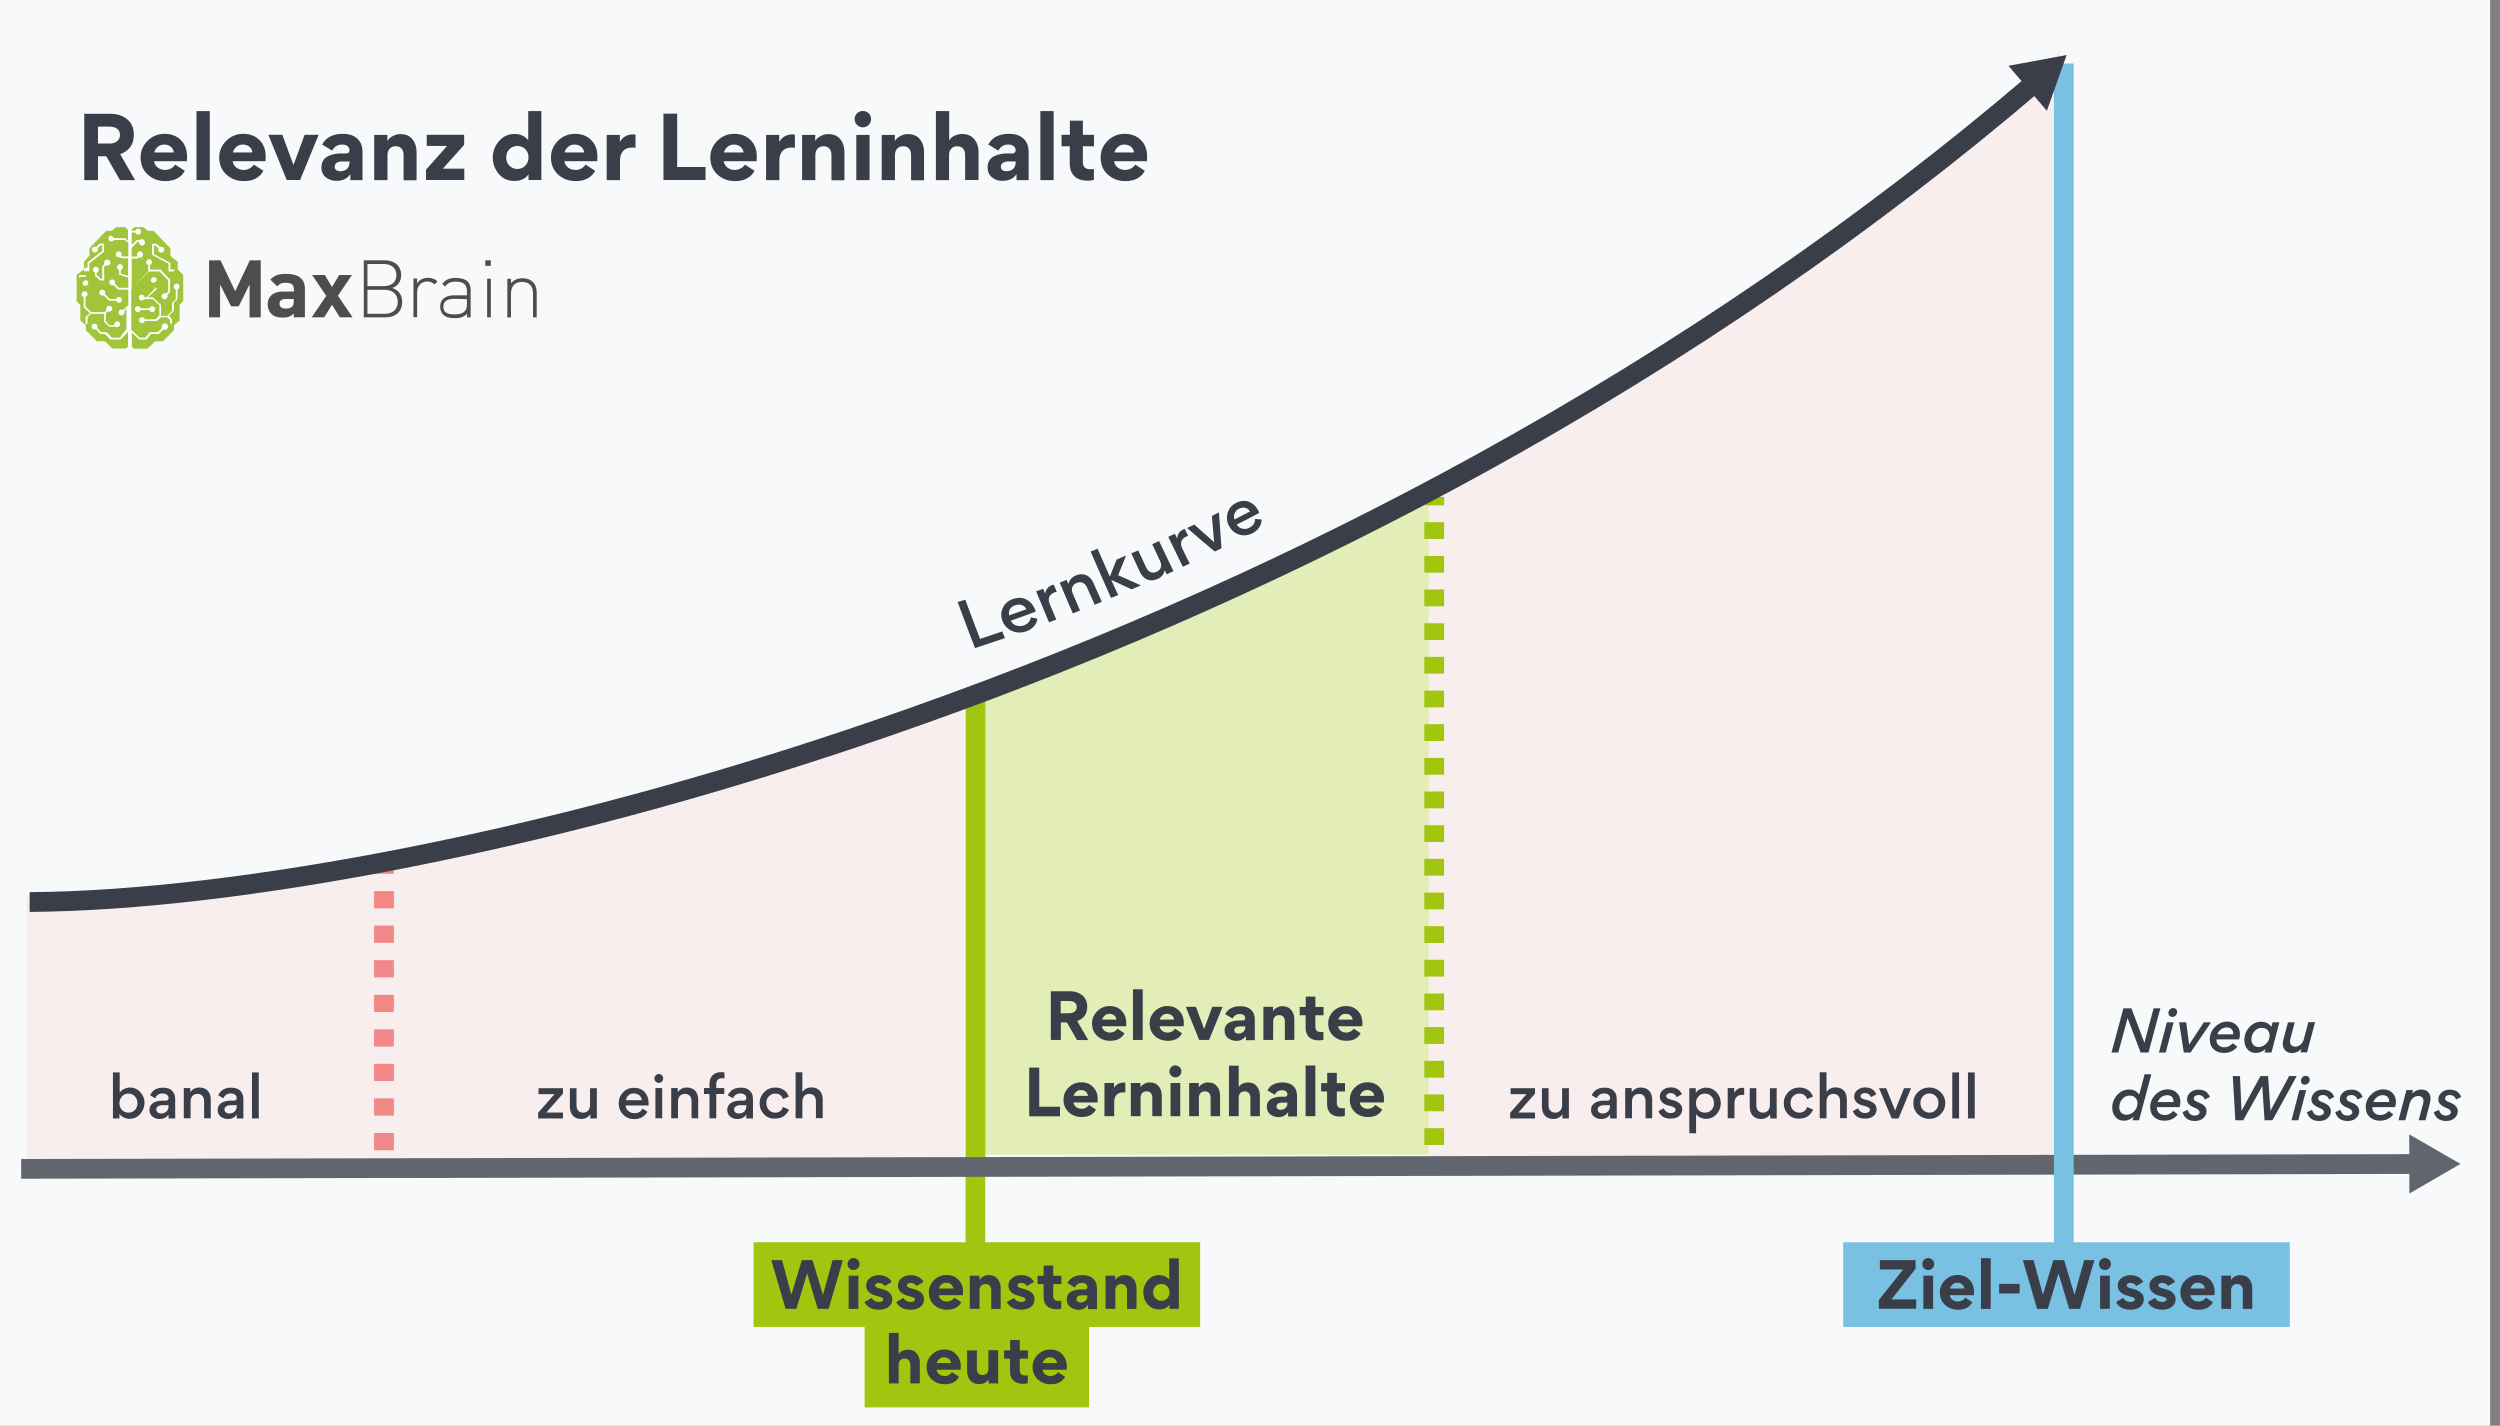 <?xml version="1.0" encoding="UTF-8"?>
<!-- Generator: Adobe Illustrator 27.1.1, SVG Export Plug-In . SVG Version: 6.00 Build 0)  -->
<svg xmlns="http://www.w3.org/2000/svg" xmlns:xlink="http://www.w3.org/1999/xlink" version="1.1" id="Layer_1" x="0px" y="0px" viewBox="0 0 1771 1010" style="enable-background:new 0 0 1771 1010;" xml:space="preserve">
<rect x="0" y="0" width="1771" height="1010" fill="#808080" stroke="none"/>
<style type="text/css">
	.st0{fill:#F8F9FA;}
	.st1{fill:#A2C510;}
	.st2{fill:#3A3E48;}
	.st3{opacity:0.1;fill:#F18887;}
	.st4{fill:#E3EDB7;}
	.st5{fill:#F18887;}
	.st6{fill:#61656D;}
	.st7{fill:#4D4D4F;}
	.st8{fill:#FFFFFF;}
	.st9{fill:#A1C53A;}
	.st10{fill:#78C1E3;}
</style>
<rect class="st0" width="1764" height="1010"></rect>
<rect x="533.8" y="880" class="st1" width="316.4" height="60"></rect>
<rect x="612.5" y="937" class="st1" width="159" height="60"></rect>
<g>
	<path class="st2" d="M556.5,927.2l-10.1-34.5h7.6l6.6,24.5l7.4-24.5h7.6l7.4,24.6l6.8-24.6h7.3L587,927.2h-7.7l-7.5-25h-0.1   l-7.5,25H556.5z"></path>
	<path class="st2" d="M608.9,895.5c0,2.3-1.9,4.2-4.3,4.2c-2.3,0-4.2-1.9-4.2-4.2s1.9-4.3,4.2-4.3   C607,891.3,608.9,893.1,608.9,895.5z M601.2,927.2v-23.5h6.9v23.5H601.2z"></path>
	<path class="st2" d="M622.7,927.8c-4.9,0-8.4-1.8-10.3-5.4l5.1-3c1,1.9,2.7,2.9,5.3,2.9c1.7,0,2.9-0.8,2.9-1.7   c0-0.9-0.7-1.6-3.7-2.3c-5.6-1.2-8.4-3.8-8.4-7.6c0-2.2,0.9-4,2.6-5.3c1.8-1.4,3.9-2.1,6.4-2.1c4.4,0,7.5,1.9,9.1,4.8l-5,2.9   c-0.9-1.5-2.3-2.2-4.3-2.2c-1.4,0-2.5,0.8-2.5,1.7c0,1,1,1.7,3.1,2.2c5.9,1.2,9.1,3.6,9.1,7.7C632.1,924.7,628.5,927.8,622.7,927.8   z"></path>
	<path class="st2" d="M645.2,927.8c-4.9,0-8.4-1.8-10.3-5.4l5.1-3c1,1.9,2.7,2.9,5.3,2.9c1.7,0,2.9-0.8,2.9-1.7   c0-0.9-0.7-1.6-3.7-2.3c-5.6-1.2-8.4-3.8-8.4-7.6c0-2.2,0.9-4,2.6-5.3c1.8-1.4,3.9-2.1,6.4-2.1c4.4,0,7.5,1.9,9.1,4.8l-5,2.9   c-0.9-1.5-2.3-2.2-4.3-2.2c-1.4,0-2.5,0.8-2.5,1.7c0,1,1,1.7,3.1,2.2c5.9,1.2,9.1,3.6,9.1,7.7C654.6,924.7,651.1,927.8,645.2,927.8   z"></path>
	<path class="st2" d="M665,917.4c0.4,2.9,2.9,4.6,5.8,4.6c2.1,0,4.2-1.1,5.2-2.8l5,3.3c-2,3.6-5.3,5.3-10.1,5.3   c-3.7,0-6.7-1.1-9.2-3.4c-2.5-2.3-3.7-5.3-3.7-8.9c0-3.4,1.2-6.2,3.7-8.7c2.5-2.4,5.4-3.6,8.8-3.6c3.5,0,6.3,1.1,8.4,3.3   c2.2,2.2,3.3,5,3.3,8.5c0,1.1,0,1.9-0.1,2.5H665z M675.3,912.8c-0.2-2.1-1.9-4.1-5-4.1c-1.4,0-2.6,0.4-3.5,1.4   c-0.9,0.9-1.5,1.8-1.6,2.7H675.3z"></path>
	<path class="st2" d="M702.2,927.2v-13c0-2.8-1.4-4.6-4.1-4.6c-2.8,0-4.2,2-4.2,4.6v13H687v-23.5h6.8v3.1h0c0.6-1,1.3-1.7,2.3-2.3   c2.1-1.2,3.3-1.2,4.3-1.2c2.8,0,4.9,0.9,6.3,2.7c1.5,1.8,2.2,4,2.2,6.6v14.6H702.2z"></path>
	<path class="st2" d="M723.5,927.8c-4.9,0-8.4-1.8-10.3-5.4l5.1-3c1,1.9,2.7,2.9,5.3,2.9c1.7,0,2.9-0.8,2.9-1.7   c0-0.9-0.7-1.6-3.7-2.3c-5.6-1.2-8.4-3.8-8.4-7.6c0-2.2,0.9-4,2.6-5.3c1.8-1.4,3.9-2.1,6.4-2.1c4.4,0,7.5,1.9,9.1,4.8l-5,2.9   c-0.9-1.5-2.3-2.2-4.3-2.2c-1.4,0-2.5,0.8-2.5,1.7c0,1,1,1.7,3.1,2.2c5.9,1.2,9.1,3.6,9.1,7.7C732.9,924.7,729.3,927.8,723.5,927.8   z"></path>
	<path class="st2" d="M751.8,927.1c-1,0.3-2.1,0.4-3.2,0.4c-6.1,0-9.3-3.3-9.3-8.8v-9H735v-5.9h4.3v-7.3h6.8v7.3h5.8v5.9h-5.8v8.2   c0,2.7,1.4,3.7,4.1,3.7c0.6,0,1.1,0,1.6-0.2V927.1z"></path>
	<path class="st2" d="M758,925.8c-1.5-1.3-2.3-3-2.3-5.1v-0.1c0-2.8,1.4-4.8,3.5-5.8c2.2-1,4.4-1.4,7-1.4h2.3c1.2,0,1.8-0.6,1.8-1.7   c0-1.6-1.3-2.9-3.8-2.9c-2.3,0-4,1.1-5.2,3.2l-5.2-3.1c2-3.7,5.6-5.6,10.8-5.6c6.2,0,10.2,3.3,10.2,9.5v14.6h-6.3v-2.9l-0.1,0   c-1.6,2.2-3.9,3.4-7,3.4C761.5,927.7,759.6,927,758,925.8z M770.3,918.1v-0.5h-4.1c-2,0-3.6,0.9-3.6,2.7c0,1.6,1.2,2.4,3,2.4   C768.6,922.6,770.3,920.7,770.3,918.1z"></path>
	<path class="st2" d="M798.4,927.2v-13c0-2.8-1.4-4.6-4.1-4.6c-2.8,0-4.2,2-4.2,4.6v13h-6.9v-23.5h6.8v3.1h0c0.6-1,1.3-1.7,2.3-2.3   c2.1-1.2,3.3-1.2,4.3-1.2c2.8,0,4.9,0.9,6.3,2.7c1.5,1.8,2.2,4,2.2,6.6v14.6H798.4z"></path>
	<path class="st2" d="M828.5,924.2L828.5,924.2c-1.6,2.3-4.1,3.4-7.4,3.4c-3.3,0-6-1.2-8.1-3.6c-2.1-2.4-3.1-5.3-3.1-8.6   c0-3.1,1.1-5.9,3.2-8.4c2.2-2.5,4.8-3.7,8.1-3.7c2.9,0,5.3,1.1,7,3.1h0.1v-15h6.8v35.8h-6.6V924.2z M822.7,909.5   c-3.3,0-5.8,2.5-5.8,5.9c0,1.8,0.6,3.2,1.7,4.4c1.1,1.1,2.5,1.7,4.1,1.7c1.6,0,3-0.6,4.1-1.7c1.1-1.1,1.7-2.6,1.7-4.4   C828.5,912,826,909.5,822.7,909.5z"></path>
	<path class="st2" d="M644.9,980v-13c0-2.7-1.4-4.6-4.1-4.6c-2.8,0-4.2,2-4.2,4.5V980h-6.9v-35.8h6.9v15.1h0   c0.8-1.2,1.9-2.1,3.1-2.5c1.3-0.5,2.4-0.7,3.3-0.7c2.8,0,5,0.9,6.4,2.7c1.5,1.8,2.2,4,2.2,6.6V980H644.9z"></path>
	<path class="st2" d="M663.4,970.2c0.4,2.9,2.9,4.6,5.8,4.6c2.1,0,4.2-1.1,5.2-2.8l5,3.3c-2,3.6-5.3,5.3-10.1,5.3   c-3.7,0-6.7-1.1-9.2-3.4c-2.5-2.3-3.7-5.3-3.7-8.9c0-3.4,1.2-6.2,3.7-8.7c2.5-2.4,5.4-3.6,8.8-3.6c3.5,0,6.3,1.1,8.4,3.3   s3.3,5,3.3,8.5c0,1.1,0,1.9-0.1,2.5H663.4z M673.7,965.6c-0.2-2.1-1.9-4.1-5-4.1c-1.4,0-2.6,0.4-3.5,1.4c-0.9,0.9-1.5,1.8-1.6,2.7   H673.7z"></path>
	<path class="st2" d="M692,956.5v13.1c0,2.8,1.3,4.5,4,4.5s4.2-1.9,4.2-4.5v-13.1h6.9V980h-6.8v-2.9h0c-1.5,2.2-3.7,3.4-6.6,3.4   c-2.8,0-4.9-0.9-6.4-2.6c-1.5-1.8-2.2-4-2.2-6.6v-14.7H692z"></path>
	<path class="st2" d="M728,979.9c-1,0.3-2.1,0.4-3.2,0.4c-6.1,0-9.3-3.3-9.3-8.8v-9h-4.2v-5.9h4.3v-7.3h6.8v7.3h5.8v5.9h-5.8v8.2   c0,2.7,1.4,3.7,4.1,3.7c0.6,0,1.1,0,1.6-0.2V979.9z"></path>
	<path class="st2" d="M738.5,970.2c0.4,2.9,2.9,4.6,5.8,4.6c2.1,0,4.2-1.1,5.2-2.8l5,3.3c-2,3.6-5.3,5.3-10.1,5.3   c-3.7,0-6.7-1.1-9.2-3.4c-2.5-2.3-3.7-5.3-3.7-8.9c0-3.4,1.2-6.2,3.7-8.7c2.5-2.4,5.4-3.6,8.8-3.6c3.5,0,6.3,1.1,8.4,3.3   s3.3,5,3.3,8.5c0,1.1,0,1.9-0.1,2.5H738.5z M748.8,965.6c-0.2-2.1-1.9-4.1-5-4.1c-1.4,0-2.6,0.4-3.5,1.4c-0.9,0.9-1.5,1.8-1.6,2.7   H748.8z"></path>
</g>
<path class="st3" d="M1459.6,824h-447c-0.7-158.7-1.3-317.3-2-476c59.6-30.2,123.6-66.4,190-110c103.2-67.8,189.1-138.1,259-203  C1459.6,298,1459.6,561,1459.6,824z"></path>
<path class="st3" d="M683,822H19V635c95.9-3.2,210.7-14.2,338-41c127.4-26.9,236.9-63.2,326-99C683,604,683,713,683,822z"></path>
<path class="st4" d="M1012.1,818h-317V492c49.6-18.3,101.8-39.5,156-64c58-26.2,111.7-53.2,161-80  C1012.1,504.7,1012.1,661.3,1012.1,818z"></path>
<rect x="684" y="492" class="st1" width="14" height="396"></rect>
<g>
	<rect x="265" y="613" class="st5" width="14" height="6"></rect>
	<path class="st5" d="M279,814.8h-14v-12.2h14V814.8z M279,790.3h-14v-12.2h14V790.3z M279,765.8h-14v-12.2h14V765.8z M279,741.4   h-14v-12.2h14V741.4z M279,716.9h-14v-12.2h14V716.9z M279,692.4h-14v-12.2h14V692.4z M279,667.9h-14v-12.2h14V667.9z M279,643.5   h-14v-12.2h14V643.5z"></path>
	<rect x="265" y="827" class="st5" width="14" height="6"></rect>
</g>
<g>
	<path class="st2" d="M1530.4,714.3l-8.4,31.3h-5.6l-9.2-24.4l-6.6,24.4h-4.8l8.4-31.3h5.7l9.2,24.4l6.5-24.4H1530.4z"></path>
	<path class="st2" d="M1535,724.2h4.8l-5.6,21.4h-4.8L1535,724.2z M1536.1,717.6c0-1.9,1.5-3.5,3.4-3.5c1.6,0,2.8,1.2,2.8,2.8   c0,1.9-1.6,3.5-3.5,3.5C1537.3,720.4,1536.1,719.3,1536.1,717.6z"></path>
	<path class="st2" d="M1566.3,724.2l-14.5,21.4h-4.8l-3.3-21.4h5l2.1,15.8l10.4-15.8H1566.3z"></path>
	<path class="st2" d="M1570.1,736.3c-0.2,3.5,2.3,5.6,5.6,5.6c2.4,0,4.4-1,6-2.9l3.2,2.5c-2.3,2.9-5.4,4.4-9.5,4.4   c-2.9,0-5.4-0.9-7.2-2.6c-1.9-1.7-2.8-4.1-2.8-7c0-3.4,1.2-6.3,3.7-8.8c2.5-2.5,5.4-3.8,8.6-3.8c2.8,0,4.9,0.8,6.6,2.5   s2.5,3.8,2.5,6.6c0,1-0.2,2.2-0.6,3.5H1570.1z M1570.8,732.7h11.2v-0.5c0-2.8-1.8-4.4-4.6-4.4   C1574.4,727.9,1571.8,729.8,1570.8,732.7z"></path>
	<path class="st2" d="M1604.2,745.6l0.7-2.5c-2,1.9-4.3,2.8-6.8,2.8c-2.5,0-4.5-0.8-6-2.6c-1.5-1.7-2.2-3.9-2.2-6.5   c0-3.6,1.2-6.7,3.6-9.2c2.4-2.6,5.2-3.8,8.3-3.8c3.4,0,5.9,1.5,7.2,3.7l0.9-3.3h4.8l-5.6,21.4H1604.2z M1602.3,728.1   c-2.1,0-3.9,0.8-5.3,2.5c-1.4,1.6-2.1,3.6-2.1,5.9c0,3,2,5.2,5.1,5.2c2,0,3.8-0.8,5.4-2.4c1.6-1.6,2.4-3.6,2.4-5.8   C1607.7,730.2,1605.5,728.1,1602.3,728.1z"></path>
	<path class="st2" d="M1629.6,745.6l0.7-2.5c-2.1,2-4.2,2.9-6.5,2.9c-4.1,0-6.7-2.6-6.7-6.5c0-0.9,0.2-2.1,0.6-3.7l3.1-11.6h4.8   l-3.1,11.7c-0.2,0.6-0.2,1.3-0.2,2.1c0,2.3,1.4,3.4,3.8,3.4c2.9,0,5.2-2.4,6-5.4l3.1-11.9h4.8l-5.7,21.4H1629.6z"></path>
	<path class="st2" d="M1515.3,793.6h-4.6c0.3-1.1,0.5-1.9,0.7-2.6c-2,2-4.3,2.9-6.8,2.9s-4.5-0.8-6-2.6s-2.3-3.9-2.3-6.5   c0-3.6,1.2-6.7,3.6-9.2c2.4-2.6,5.2-3.8,8.3-3.8c3.4,0,5.9,1.5,7.2,3.7l3.8-14.5h4.8L1515.3,793.6z M1508.7,776.1   c-2.1,0-3.9,0.8-5.3,2.5c-1.4,1.6-2.1,3.6-2.1,5.9c0,3,2,5.2,5.1,5.2c2,0,3.8-0.8,5.4-2.4c1.6-1.6,2.4-3.6,2.4-5.8   C1514.1,778.2,1511.9,776.1,1508.7,776.1z"></path>
	<path class="st2" d="M1527.9,784.3c-0.2,3.5,2.3,5.6,5.6,5.6c2.4,0,4.4-1,6-2.9l3.2,2.5c-2.3,2.9-5.4,4.4-9.5,4.4   c-2.9,0-5.4-0.9-7.2-2.6c-1.9-1.7-2.8-4.1-2.8-7c0-3.4,1.2-6.3,3.7-8.8c2.5-2.5,5.4-3.8,8.6-3.8c2.8,0,4.9,0.8,6.6,2.5   s2.5,3.8,2.5,6.6c0,1-0.2,2.2-0.6,3.5H1527.9z M1528.5,780.7h11.2v-0.5c0-2.8-1.8-4.4-4.6-4.4   C1532.1,775.9,1529.5,777.8,1528.5,780.7z"></path>
	<path class="st2" d="M1556,785.3l-2.3-1c-3-1.4-4.4-3.2-4.4-5.5c0-1.9,0.8-3.5,2.3-4.9c1.6-1.4,3.5-2,5.8-2c4.1,0,6.8,1.8,8.1,5.2   l-3.6,1.8c-0.8-2.1-2.3-3.2-4.6-3.2c-1.9,0-3.2,1.1-3.2,2.4c0,1,0.5,1.6,1.6,2.1l2.7,1.2c3.1,1.3,4.7,3.3,4.7,5.8   c0,1.8-0.7,3.4-2.2,4.8c-1.5,1.4-3.5,2.1-6.1,2.1c-4.6,0-7.5-2.1-8.7-6.2l3.7-1.7c0.7,2.7,2.4,4.1,5,4.1c1.9,0,3.4-1.1,3.4-2.4   C1558,786.7,1557.3,785.9,1556,785.3z"></path>
	<path class="st2" d="M1583.5,793.6l-1.8-31.3h5.1l1.1,24.6l13.4-24.6h5.4l1.7,24.6l13.2-24.6h5.4l-17.2,31.3h-5.6l-1.6-24.2   l-13.5,24.2H1583.5z"></path>
	<path class="st2" d="M1628.9,772.2h4.8l-5.6,21.4h-4.8L1628.9,772.2z M1630,765.6c0-1.9,1.5-3.5,3.4-3.5c1.6,0,2.8,1.2,2.8,2.8   c0,1.9-1.6,3.5-3.5,3.5C1631.1,768.4,1630,767.3,1630,765.6z"></path>
	<path class="st2" d="M1644.1,785.3l-2.3-1c-3-1.4-4.4-3.2-4.4-5.5c0-1.9,0.8-3.5,2.3-4.9c1.6-1.4,3.5-2,5.8-2   c4.1,0,6.8,1.8,8.1,5.2l-3.6,1.8c-0.8-2.1-2.3-3.2-4.6-3.2c-1.9,0-3.2,1.1-3.2,2.4c0,1,0.5,1.6,1.6,2.1l2.7,1.2   c3.1,1.3,4.7,3.3,4.7,5.8c0,1.8-0.7,3.4-2.2,4.8c-1.5,1.4-3.5,2.1-6.1,2.1c-4.6,0-7.5-2.1-8.7-6.2l3.7-1.7c0.7,2.7,2.4,4.1,5,4.1   c1.9,0,3.4-1.1,3.4-2.4C1646.2,786.7,1645.5,785.9,1644.1,785.3z"></path>
	<path class="st2" d="M1664.2,785.3l-2.3-1c-3-1.4-4.4-3.2-4.4-5.5c0-1.9,0.8-3.5,2.3-4.9c1.6-1.4,3.5-2,5.8-2   c4.1,0,6.8,1.8,8.1,5.2l-3.6,1.8c-0.8-2.1-2.3-3.2-4.6-3.2c-1.9,0-3.2,1.1-3.2,2.4c0,1,0.5,1.6,1.6,2.1l2.7,1.2   c3.1,1.3,4.7,3.3,4.7,5.8c0,1.8-0.7,3.4-2.2,4.8c-1.5,1.4-3.5,2.1-6.1,2.1c-4.6,0-7.5-2.1-8.7-6.2l3.7-1.7c0.7,2.7,2.4,4.1,5,4.1   c1.9,0,3.4-1.1,3.4-2.4C1666.2,786.7,1665.5,785.9,1664.2,785.3z"></path>
	<path class="st2" d="M1680.6,784.3c-0.2,3.5,2.3,5.6,5.6,5.6c2.4,0,4.4-1,6-2.9l3.2,2.5c-2.3,2.9-5.4,4.4-9.5,4.4   c-2.9,0-5.4-0.9-7.2-2.6c-1.9-1.7-2.8-4.1-2.8-7c0-3.4,1.2-6.3,3.7-8.8c2.5-2.5,5.4-3.8,8.6-3.8c2.8,0,4.9,0.8,6.6,2.5   s2.5,3.8,2.5,6.6c0,1-0.2,2.2-0.6,3.5H1680.6z M1681.3,780.7h11.2v-0.5c0-2.8-1.8-4.4-4.6-4.4   C1684.9,775.9,1682.3,777.8,1681.3,780.7z"></path>
	<path class="st2" d="M1713.4,793.6l3.1-11.7c0.2-0.7,0.3-1.4,0.3-2.1c0-2.2-1.4-3.4-3.8-3.4c-2.9,0-5.2,2.4-6,5.4l-3.1,11.8h-4.8   l5.6-21.4h4.7l-0.7,2.5c2.1-2,4.2-2.9,6.5-2.9c4.2,0,6.6,2.6,6.6,6.5c0,1-0.2,2.3-0.6,3.7l-3,11.6H1713.4z"></path>
	<path class="st2" d="M1734,785.3l-2.3-1c-3-1.4-4.4-3.2-4.4-5.5c0-1.9,0.8-3.5,2.3-4.9c1.6-1.4,3.5-2,5.8-2c4.1,0,6.8,1.8,8.1,5.2   l-3.6,1.8c-0.8-2.1-2.3-3.2-4.6-3.2c-1.9,0-3.2,1.1-3.2,2.4c0,1,0.5,1.6,1.6,2.1l2.7,1.2c3.1,1.3,4.7,3.3,4.7,5.8   c0,1.8-0.7,3.4-2.2,4.8c-1.5,1.4-3.5,2.1-6.1,2.1c-4.6,0-7.5-2.1-8.7-6.2l3.7-1.7c0.7,2.7,2.4,4.1,5,4.1c1.9,0,3.4-1.1,3.4-2.4   C1736.1,786.7,1735.4,785.9,1734,785.3z"></path>
</g>
<g>
	<rect x="1009" y="352" class="st1" width="14" height="6"></rect>
	<path class="st1" d="M1023,811.1h-14v-11.9h14V811.1z M1023,787.2h-14v-11.9h14V787.2z M1023,763.4h-14v-11.9h14V763.4z    M1023,739.5h-14v-11.9h14V739.5z M1023,715.7h-14v-11.9h14V715.7z M1023,691.8h-14v-11.9h14V691.8z M1023,668h-14v-11.9h14V668z    M1023,644.2h-14v-11.9h14V644.2z M1023,620.3h-14v-11.9h14V620.3z M1023,596.5h-14v-11.9h14V596.5z M1023,572.6h-14v-11.9h14   V572.6z M1023,548.8h-14v-11.9h14V548.8z M1023,524.9h-14V513h14V524.9z M1023,501.1h-14v-11.9h14V501.1z M1023,477.2h-14v-11.9h14   V477.2z M1023,453.4h-14v-11.9h14V453.4z M1023,429.5h-14v-11.9h14V429.5z M1023,405.7h-14v-11.9h14V405.7z M1023,381.8h-14v-11.9   h14V381.8z"></path>
	<rect x="1009" y="823" class="st1" width="14" height="6"></rect>
</g>
<g>
	<path class="st2" d="M99.2,789.3c-2,2.2-4.5,3.3-7.6,3.3c-1.2,0-2.5-0.3-3.9-1c-1.4-0.6-2.4-1.5-3.1-2.6v3.3H80v-32.6h4.8V774   c0.7-1.1,1.7-2,3.1-2.6c1.4-0.6,2.7-1,4-1c3.1,0,5.6,1.1,7.6,3.4c2,2.2,2.9,4.8,2.9,7.6C102.2,784.5,101.2,787.1,99.2,789.3z    M84.6,781.5c0,1.9,0.6,3.5,1.8,4.8c1.2,1.3,2.8,1.9,4.6,1.9s3.4-0.6,4.6-1.9c1.2-1.3,1.8-2.9,1.8-4.8c0-1.9-0.6-3.5-1.8-4.8   c-1.2-1.3-2.7-2-4.6-2s-3.4,0.6-4.6,2C85.2,778,84.6,779.6,84.6,781.5z"></path>
	<path class="st2" d="M115.2,774.6c-2.4,0-4.2,1.1-5.3,3.4l-3.6-2.1c1.7-3.6,4.7-5.4,9.1-5.4c4,0,6.7,1.4,8,4.4   c0.5,1.1,0.7,2.4,0.7,3.8v13.6h-4.7v-2.9c-1.3,2.2-3.4,3.3-6.3,3.3c-2.1,0-3.8-0.6-5.2-1.8c-1.4-1.2-2-2.7-2-4.5v-0.2   c0-5,5.1-6.5,8.9-6.5h2.6c1.3,0,2-0.6,2-1.8C119.4,776,117.9,774.6,115.2,774.6z M119.4,782.9h-4.6c-1,0-2,0.3-2.8,0.8   c-0.8,0.5-1.3,1.2-1.3,2.2c0,1.8,1.4,2.9,3.4,2.9c3.2,0,5.3-2,5.3-5.2V782.9z"></path>
	<path class="st2" d="M144.6,792.2v-12c0-3.2-1.6-5.3-4.7-5.3c-3,0-4.9,2.2-4.9,5.4v11.9h-4.8v-21.4h4.6v2.9   c1.6-2.2,3.8-3.3,6.5-3.3c5.2,0,8,3.5,8,8.6v13.2H144.6z"></path>
	<path class="st2" d="M163.5,774.6c-2.4,0-4.2,1.1-5.3,3.4l-3.6-2.1c1.7-3.6,4.7-5.4,9.1-5.4c4,0,6.7,1.4,8,4.4   c0.5,1.1,0.7,2.4,0.7,3.8v13.6h-4.7v-2.9c-1.3,2.2-3.4,3.3-6.3,3.3c-2.1,0-3.8-0.6-5.2-1.8c-1.4-1.2-2-2.7-2-4.5v-0.2   c0-5,5.1-6.5,8.9-6.5h2.6c1.3,0,2-0.6,2-1.8C167.7,776,166.2,774.6,163.5,774.6z M167.7,782.9h-4.6c-1,0-2,0.3-2.8,0.8   c-0.8,0.5-1.3,1.2-1.3,2.2c0,1.8,1.4,2.9,3.4,2.9c3.2,0,5.3-2,5.3-5.2V782.9z"></path>
	<path class="st2" d="M178.5,759.7h4.8v32.6h-4.8V759.7z"></path>
</g>
<g>
	<path class="st2" d="M398.8,770.9v3.8L387,788.1h11.8v4.2h-17.6v-4l11.6-13.2h-11.3v-4.2H398.8z"></path>
	<path class="st2" d="M408.4,770.9v12c0,3.2,1.6,5.3,4.7,5.3c3,0,4.9-2.2,4.9-5.4v-11.9h4.8v21.4h-4.6v-2.9   c-1.6,2.2-3.8,3.3-6.5,3.3c-5.2,0-8-3.6-8-8.7v-13.1H408.4z"></path>
	<path class="st2" d="M443.2,783c0,1.6,0.7,2.9,1.9,4c1.2,1,2.7,1.6,4.3,1.6c2.7,0,4.6-1.1,5.8-3.3l3.4,2.3   c-1.8,3.3-5.3,5.2-9.1,5.2c-3.2,0-5.8-1-8-3.2c-2.1-2.1-3.2-4.8-3.2-8c0-3.1,1-5.7,3.1-7.8c2-2.2,4.6-3.2,7.7-3.2   c3.2,0,5.8,1,7.6,3c1.8,2,2.8,4.7,2.8,8c0,0.6,0,1.1-0.1,1.5H443.2z M443.4,779.4h11.2c-0.2-3-2.5-4.8-5.6-4.8   C446.1,774.5,443.9,776.4,443.4,779.4z"></path>
	<path class="st2" d="M464.5,761.8c1.2-1.3,3.2-1.3,4.4,0c1.2,1.2,1.2,3.2,0,4.4c-1.2,1.2-3.2,1.2-4.4,0   C463.3,764.9,463.3,763,464.5,761.8z M469.1,792.2h-4.8v-21.4h4.8V792.2z"></path>
	<path class="st2" d="M489.9,792.2v-12c0-3.2-1.6-5.3-4.7-5.3c-3,0-4.9,2.2-4.9,5.4v11.9h-4.8v-21.4h4.6v2.9   c1.6-2.2,3.8-3.3,6.5-3.3c5.2,0,8,3.5,8,8.6v13.2H489.9z"></path>
	<path class="st2" d="M513.2,764c-0.5-0.1-1-0.2-1.7-0.2c-2.7,0-4.1,1.4-4.1,4.2v2.8h5.7v4.2h-5.7v17.2h-4.8v-17.2h-3.9v-4.2h3.9v-3   c0-5.3,3.2-8.3,8.4-8.3c0.7,0,1.4,0.1,2.2,0.3V764z"></path>
	<path class="st2" d="M524.5,774.6c-2.4,0-4.2,1.1-5.3,3.4l-3.6-2.1c1.7-3.6,4.7-5.4,9.1-5.4c4,0,6.7,1.4,8,4.4   c0.5,1.1,0.7,2.4,0.7,3.8v13.6h-4.7v-2.9c-1.3,2.2-3.4,3.3-6.3,3.3c-2.1,0-3.8-0.6-5.2-1.8c-1.4-1.2-2-2.7-2-4.5v-0.2   c0-5,5.1-6.5,8.9-6.5h2.6c1.3,0,2-0.6,2-1.8C528.7,776,527.2,774.6,524.5,774.6z M528.7,782.9h-4.6c-1,0-2,0.3-2.8,0.8   c-0.8,0.5-1.3,1.2-1.3,2.2c0,1.8,1.4,2.9,3.4,2.9c3.2,0,5.3-2,5.3-5.2V782.9z"></path>
	<path class="st2" d="M541.3,789.4c-2.1-2.1-3.2-4.8-3.2-7.9c0-3,1.1-5.6,3.2-7.8c2.1-2.2,4.8-3.3,7.9-3.3c4.8,0,8.3,2.6,9.6,6.4   l-4.1,1.8c-0.9-2.6-2.8-3.9-5.5-3.9c-1.8,0-3.2,0.6-4.5,1.9c-1.2,1.2-1.8,2.8-1.8,4.8c0,2,0.6,3.6,1.8,4.9c1.2,1.3,2.7,1.9,4.5,1.9   c2.7,0,4.5-1.3,5.5-4l4.2,1.8c-0.6,1.7-1.8,3.2-3.4,4.5c-1.6,1.3-3.8,1.9-6.4,1.9C546.1,792.6,543.4,791.6,541.3,789.4z"></path>
	<path class="st2" d="M578,792.2v-12c0-3.2-1.6-5.3-4.7-5.3c-3,0-4.9,2.2-4.9,5.4v11.9h-4.8v-32.6h4.8v13.9c1.6-2.1,3.8-3.2,6.4-3.2   c5.2,0,8,3.5,8,8.6v13.2H578z"></path>
</g>
<g>
	<path class="st2" d="M1087.4,770.9v3.8l-11.8,13.4h11.8v4.2h-17.6v-4l11.6-13.2h-11.3v-4.2H1087.4z"></path>
	<path class="st2" d="M1097,770.9v12c0,3.2,1.6,5.3,4.7,5.3c3,0,4.9-2.2,4.9-5.4v-11.9h4.8v21.4h-4.6v-2.9c-1.6,2.2-3.8,3.3-6.5,3.3   c-5.2,0-8-3.6-8-8.7v-13.1H1097z"></path>
	<path class="st2" d="M1136.4,774.6c-2.4,0-4.2,1.1-5.3,3.4l-3.6-2.1c1.7-3.6,4.7-5.4,9.1-5.4c4,0,6.7,1.4,8,4.4   c0.5,1.1,0.7,2.4,0.7,3.8v13.6h-4.7v-2.9c-1.3,2.2-3.4,3.3-6.3,3.3c-2.1,0-3.8-0.6-5.2-1.8c-1.4-1.2-2-2.7-2-4.5v-0.2   c0-5,5.1-6.5,8.9-6.5h2.6c1.3,0,2-0.6,2-1.8C1140.6,776,1139,774.6,1136.4,774.6z M1140.5,782.9h-4.6c-1,0-2,0.3-2.8,0.8   c-0.8,0.5-1.3,1.2-1.3,2.2c0,1.8,1.4,2.9,3.4,2.9c3.2,0,5.3-2,5.3-5.2V782.9z"></path>
	<path class="st2" d="M1165.7,792.2v-12c0-3.2-1.6-5.3-4.7-5.3c-3,0-4.9,2.2-4.9,5.4v11.9h-4.8v-21.4h4.6v2.9   c1.6-2.2,3.8-3.3,6.5-3.3c5.2,0,8,3.5,8,8.6v13.2H1165.7z"></path>
	<path class="st2" d="M1174.8,787.2l3.7-2.1c1.2,2.3,2.8,3.4,5.1,3.4c1.8,0,3.4-0.9,3.4-2.4c0-1.2-1.5-2.2-4.4-2.8   c-2.4-0.5-4.2-1.3-5.3-2.6c-1-1.1-1.5-2.4-1.5-3.9c0-1.9,0.8-3.5,2.3-4.7c1.6-1.2,3.4-1.8,5.4-1.8c3.8,0,6.5,1.6,8,4.8l-3.7,2.1   c-1-1.9-2.4-2.9-4.5-2.9c-1.5,0-3,0.9-3,2.1c0,1.4,1.2,2.1,4,2.7c4.8,1.1,7.4,3.4,7.4,6.7c0,2-0.8,3.6-2.2,4.8   c-1.5,1.2-3.4,1.8-5.8,1.8C1179.4,792.6,1176.4,790.8,1174.8,787.2z"></path>
	<path class="st2" d="M1216,789.3c-2,2.2-4.5,3.3-7.6,3.3c-1.1,0-2.3-0.3-3.7-0.8c-1.4-0.6-2.4-1.4-3.2-2.6v13.6h-4.8v-31.9h4.6v3.3   c0.8-1.3,1.9-2.2,3.3-2.8c1.4-0.6,2.7-0.9,3.9-0.9c3.1,0,5.6,1.1,7.6,3.4c2,2.2,2.9,4.8,2.9,7.6C1219,784.5,1218,787.1,1216,789.3z    M1201.4,781.5c0,1.9,0.6,3.5,1.8,4.8c1.2,1.3,2.8,1.9,4.6,1.9s3.4-0.6,4.6-1.9c1.2-1.3,1.8-2.9,1.8-4.8c0-1.9-0.6-3.5-1.8-4.8   c-1.2-1.3-2.7-2-4.6-2s-3.4,0.6-4.6,2C1202,778,1201.4,779.6,1201.4,781.5z"></path>
	<path class="st2" d="M1235.7,775.7c-0.4-0.1-0.8-0.1-1.4-0.1c-3.6,0-5.6,2.1-5.6,5.8v10.8h-4.8v-21.4h4.6v3.4   c1.3-2.4,3.3-3.6,5.9-3.6c0.5,0,0.9,0,1.2,0.1V775.7z"></path>
	<path class="st2" d="M1244.2,770.9v12c0,3.2,1.6,5.3,4.7,5.3c3,0,4.9-2.2,4.9-5.4v-11.9h4.8v21.4h-4.6v-2.9   c-1.6,2.2-3.8,3.3-6.5,3.3c-5.2,0-8-3.6-8-8.7v-13.1H1244.2z"></path>
	<path class="st2" d="M1266.8,789.4c-2.1-2.1-3.2-4.8-3.2-7.9c0-3,1.1-5.6,3.2-7.8c2.1-2.2,4.8-3.3,7.9-3.3c4.8,0,8.3,2.6,9.6,6.4   l-4.1,1.8c-0.9-2.6-2.8-3.9-5.5-3.9c-1.8,0-3.2,0.6-4.5,1.9c-1.2,1.2-1.8,2.8-1.8,4.8c0,2,0.6,3.6,1.8,4.9c1.2,1.3,2.7,1.9,4.5,1.9   c2.7,0,4.5-1.3,5.5-4l4.2,1.8c-0.6,1.7-1.8,3.2-3.4,4.5c-1.6,1.3-3.8,1.9-6.4,1.9C1271.5,792.6,1268.9,791.6,1266.8,789.4z"></path>
	<path class="st2" d="M1303.5,792.2v-12c0-3.2-1.6-5.3-4.7-5.3c-3,0-4.9,2.2-4.9,5.4v11.9h-4.8v-32.6h4.8v13.9   c1.6-2.1,3.8-3.2,6.4-3.2c5.2,0,8,3.5,8,8.6v13.2H1303.5z"></path>
	<path class="st2" d="M1312.5,787.2l3.7-2.1c1.2,2.3,2.8,3.4,5.1,3.4c1.8,0,3.4-0.9,3.4-2.4c0-1.2-1.5-2.2-4.4-2.8   c-2.4-0.5-4.2-1.3-5.3-2.6c-1-1.1-1.5-2.4-1.5-3.9c0-1.9,0.8-3.5,2.3-4.7c1.6-1.2,3.4-1.8,5.4-1.8c3.8,0,6.5,1.6,8,4.8l-3.7,2.1   c-1-1.9-2.4-2.9-4.5-2.9c-1.5,0-3,0.9-3,2.1c0,1.4,1.2,2.1,4,2.7c4.8,1.1,7.4,3.4,7.4,6.7c0,2-0.8,3.6-2.2,4.8   c-1.5,1.2-3.4,1.8-5.8,1.8C1317.1,792.6,1314.1,790.8,1312.5,787.2z"></path>
	<path class="st2" d="M1336.2,770.9l6.3,15.8l6.3-15.8h5l-8.9,21.4h-4.8l-9-21.4H1336.2z"></path>
	<path class="st2" d="M1374.7,773.6c2.2,2.1,3.3,4.7,3.3,7.8c0,3.2-1.1,5.8-3.3,8c-2.2,2.1-4.8,3.2-8,3.2c-3.1,0-5.8-1.1-8-3.2   c-2.2-2.1-3.3-4.8-3.3-7.9c0-3.1,1.1-5.8,3.3-7.9c2.2-2.1,4.9-3.2,8-3.2C1369.9,770.4,1372.5,771.5,1374.7,773.6z M1360.4,781.4   c0,1.9,0.6,3.5,1.8,4.8c1.2,1.3,2.8,2,4.6,2s3.4-0.6,4.6-2c1.2-1.3,1.8-2.9,1.8-4.8c0-1.9-0.6-3.5-1.8-4.8c-1.2-1.3-2.7-2-4.6-2   s-3.4,0.6-4.6,2C1361,778,1360.4,779.6,1360.4,781.4z"></path>
	<path class="st2" d="M1383,759.7h4.8v32.6h-4.8V759.7z"></path>
	<path class="st2" d="M1394.1,759.7h4.8v32.6h-4.8V759.7z"></path>
</g>
<g>
	
		<rect x="15" y="819.3" transform="matrix(1 -2.022875e-03 2.022875e-03 1 -1.67 1.749)" class="st6" width="1697.9" height="14"></rect>
	<g>
		<polygon class="st6" points="1706.8,845.5 1743,824.5 1706.7,803.6   "></polygon>
	</g>
</g>
<g>
	<path class="st2" d="M762.9,736.7l-7.1-12.4h-4.3v12.4h-7.1v-34.5h13.6c3.5,0,6.4,1,8.7,2.9c2.3,1.9,3.5,4.6,3.5,8.1   c0,5-2.4,8.4-7.1,10.1l7.8,13.5H762.9z M751.4,717.8h5.9c3,0,5.5-1.5,5.5-4.4c0-3-2.4-4.3-5.5-4.3h-5.9V717.8z"></path>
	<path class="st2" d="M780.6,726.9c0.4,2.9,2.9,4.6,5.8,4.6c2.1,0,4.2-1.1,5.2-2.8l5,3.3c-2,3.6-5.3,5.3-10.1,5.3   c-3.7,0-6.7-1.1-9.2-3.4c-2.5-2.3-3.7-5.3-3.7-8.9c0-3.4,1.2-6.2,3.7-8.7c2.5-2.4,5.4-3.6,8.8-3.6c3.5,0,6.3,1.1,8.4,3.3   c2.2,2.2,3.3,5,3.3,8.5c0,1.1,0,1.9-0.1,2.5H780.6z M790.9,722.3c-0.2-2.1-1.9-4.1-5-4.1c-1.4,0-2.6,0.4-3.5,1.4   c-0.9,0.9-1.5,1.8-1.6,2.7H790.9z"></path>
	<path class="st2" d="M809.5,736.7h-6.9v-35.9h6.9V736.7z"></path>
	<path class="st2" d="M821.4,726.9c0.4,2.9,2.9,4.6,5.8,4.6c2.1,0,4.2-1.1,5.2-2.8l5,3.3c-2,3.6-5.3,5.3-10.1,5.3   c-3.7,0-6.7-1.1-9.2-3.4c-2.5-2.3-3.7-5.3-3.7-8.9c0-3.4,1.2-6.2,3.7-8.7c2.5-2.4,5.4-3.6,8.8-3.6c3.5,0,6.3,1.1,8.4,3.3   c2.2,2.2,3.3,5,3.3,8.5c0,1.1,0,1.9-0.1,2.5H821.4z M831.7,722.3c-0.2-2.1-1.9-4.1-5-4.1c-1.4,0-2.6,0.4-3.5,1.4   c-0.9,0.9-1.5,1.8-1.6,2.7H831.7z"></path>
	<path class="st2" d="M847.2,713.2l5.8,15.7l5.8-15.7h7.3l-9.6,23.5h-7l-9.5-23.5H847.2z"></path>
	<path class="st2" d="M869.8,735.3c-1.5-1.3-2.3-3-2.3-5.1v-0.1c0-2.8,1.4-4.8,3.5-5.8c2.2-1,4.4-1.4,7-1.4h2.3   c1.2,0,1.8-0.6,1.8-1.7c0-1.6-1.3-2.9-3.8-2.9c-2.3,0-4,1.1-5.2,3.2l-5.2-3.1c2-3.7,5.6-5.6,10.8-5.6c6.2,0,10.2,3.3,10.2,9.5v14.6   h-6.3v-2.9l-0.1,0c-1.6,2.2-3.9,3.4-7,3.4C873.3,737.2,871.4,736.5,869.8,735.3z M882.2,727.6v-0.5H878c-2,0-3.6,0.9-3.6,2.7   c0,1.6,1.2,2.4,3,2.4C880.4,732.1,882.2,730.2,882.2,727.6z"></path>
	<path class="st2" d="M910.2,736.7v-13c0-2.8-1.4-4.6-4.1-4.6c-2.8,0-4.2,2-4.2,4.6v13H895v-23.5h6.8v3.1h0c0.6-1,1.3-1.7,2.3-2.3   c2.1-1.2,3.3-1.2,4.3-1.2c2.8,0,4.9,0.9,6.3,2.7c1.5,1.8,2.2,4,2.2,6.6v14.6H910.2z"></path>
	<path class="st2" d="M937.4,736.6c-1,0.3-2.1,0.4-3.2,0.4c-6.1,0-9.3-3.3-9.3-8.8v-9h-4.2v-5.9h4.3v-7.3h6.8v7.3h5.8v5.9h-5.8v8.2   c0,2.7,1.4,3.7,4.1,3.7c0.6,0,1.1,0,1.6-0.2V736.6z"></path>
	<path class="st2" d="M947.9,726.9c0.4,2.9,2.9,4.6,5.8,4.6c2.1,0,4.2-1.1,5.2-2.8l5,3.3c-2,3.6-5.3,5.3-10.1,5.3   c-3.7,0-6.7-1.1-9.2-3.4c-2.5-2.3-3.7-5.3-3.7-8.9c0-3.4,1.2-6.2,3.7-8.7c2.5-2.4,5.4-3.6,8.8-3.6c3.5,0,6.3,1.1,8.4,3.3   c2.2,2.2,3.3,5,3.3,8.5c0,1.1,0,1.9-0.1,2.5H947.9z M958.2,722.3c-0.2-2.1-1.9-4.1-5-4.1c-1.4,0-2.6,0.4-3.5,1.4   c-0.9,0.9-1.5,1.8-1.6,2.7H958.2z"></path>
	<path class="st2" d="M736.2,756.3v27.7h14.7v6.8h-21.8v-34.5H736.2z"></path>
	<path class="st2" d="M760.4,780.9c0.4,2.9,2.9,4.6,5.8,4.6c2.1,0,4.2-1.1,5.2-2.8l5,3.3c-2,3.6-5.3,5.3-10.1,5.3   c-3.7,0-6.7-1.1-9.2-3.4c-2.5-2.3-3.7-5.3-3.7-8.9c0-3.4,1.2-6.2,3.7-8.7c2.5-2.4,5.4-3.6,8.8-3.6c3.5,0,6.3,1.1,8.4,3.3   c2.2,2.2,3.3,5,3.3,8.5c0,1.1,0,1.9-0.1,2.5H760.4z M770.7,776.3c-0.2-2.1-1.9-4.1-5-4.1c-1.4,0-2.6,0.4-3.5,1.4   c-0.9,0.9-1.5,1.8-1.6,2.7H770.7z"></path>
	<path class="st2" d="M797.3,773.9c-0.5-0.1-1.1-0.1-1.6-0.1c-4.4,0-6.4,2.8-6.4,7v9.9h-6.9v-23.5h6.8v3.6h0c1-2.2,3.5-3.9,6.6-3.9   c0.6,0,1,0,1.4,0.2V773.9z"></path>
	<path class="st2" d="M816.3,790.7v-13c0-2.8-1.4-4.6-4.1-4.6c-2.8,0-4.2,2-4.2,4.6v13h-6.9v-23.5h6.8v3.1h0c0.6-1,1.3-1.7,2.3-2.3   c2.1-1.2,3.3-1.2,4.3-1.2c2.8,0,4.9,0.9,6.3,2.7c1.5,1.8,2.2,4,2.2,6.6v14.6H816.3z"></path>
	<path class="st2" d="M836.9,759c0,2.3-1.9,4.2-4.3,4.2c-2.3,0-4.2-1.9-4.2-4.2s1.9-4.3,4.2-4.3C835,754.8,836.9,756.6,836.9,759z    M829.2,790.7v-23.5h6.9v23.5H829.2z"></path>
	<path class="st2" d="M857.6,790.7v-13c0-2.8-1.4-4.6-4.1-4.6c-2.8,0-4.2,2-4.2,4.6v13h-6.9v-23.5h6.8v3.1h0c0.6-1,1.3-1.7,2.3-2.3   c2.1-1.2,3.3-1.2,4.3-1.2c2.8,0,4.9,0.9,6.3,2.7c1.5,1.8,2.2,4,2.2,6.6v14.6H857.6z"></path>
	<path class="st2" d="M885.8,790.7v-13c0-2.7-1.4-4.6-4.1-4.6c-2.8,0-4.2,2-4.2,4.5v13.1h-6.9v-35.8h6.9V770h0   c0.8-1.2,1.9-2.1,3.1-2.5c1.3-0.5,2.4-0.7,3.3-0.7c2.8,0,5,0.9,6.4,2.7c1.5,1.8,2.2,4,2.2,6.6v14.6H885.8z"></path>
	<path class="st2" d="M899.7,789.3c-1.5-1.3-2.3-3-2.3-5.1v-0.1c0-2.8,1.4-4.8,3.5-5.8c2.2-1,4.4-1.4,7-1.4h2.3   c1.2,0,1.8-0.6,1.8-1.7c0-1.6-1.3-2.9-3.8-2.9c-2.3,0-4,1.1-5.2,3.2l-5.2-3.1c2-3.7,5.6-5.6,10.8-5.6c6.2,0,10.2,3.3,10.2,9.5v14.6   h-6.3v-2.9l-0.1,0c-1.6,2.2-3.9,3.4-7,3.4C903.1,791.2,901.2,790.5,899.7,789.3z M912,781.6v-0.5h-4.1c-2,0-3.6,0.9-3.6,2.7   c0,1.6,1.2,2.4,3,2.4C910.2,786.1,912,784.2,912,781.6z"></path>
	<path class="st2" d="M931.8,790.7h-6.9v-35.9h6.9V790.7z"></path>
	<path class="st2" d="M952.6,790.6c-1,0.3-2.1,0.4-3.2,0.4c-6.1,0-9.3-3.3-9.3-8.8v-9h-4.2v-5.9h4.3v-7.3h6.8v7.3h5.8v5.9H947v8.2   c0,2.7,1.4,3.7,4.1,3.7c0.6,0,1.1,0,1.6-0.2V790.6z"></path>
	<path class="st2" d="M963.2,780.9c0.4,2.9,2.9,4.6,5.8,4.6c2.1,0,4.2-1.1,5.2-2.8l5,3.3c-2,3.6-5.3,5.3-10.1,5.3   c-3.7,0-6.7-1.1-9.2-3.4c-2.5-2.3-3.7-5.3-3.7-8.9c0-3.4,1.2-6.2,3.7-8.7c2.5-2.4,5.4-3.6,8.8-3.6c3.5,0,6.3,1.1,8.4,3.3   c2.2,2.2,3.3,5,3.3,8.5c0,1.1,0,1.9-0.1,2.5H963.2z M973.5,776.3c-0.2-2.1-1.9-4.1-5-4.1c-1.4,0-2.6,0.4-3.5,1.4   c-0.9,0.9-1.5,1.8-1.6,2.7H973.5z"></path>
</g>
<g>
	<path class="st2" d="M85,127.6l-9.7-16.9h-5.9v16.9h-9.7v-47h18.5c4.8,0,8.8,1.3,11.9,3.9c3.2,2.6,4.7,6.2,4.7,11   c0,6.8-3.2,11.4-9.7,13.7l10.6,18.4H85z M69.4,101.7h8.1c4.1,0,7.5-2,7.5-6.1c0-4.1-3.3-5.9-7.6-5.9h-8V101.7z"></path>
	<path class="st2" d="M109.1,114.1c0.5,3.9,3.9,6.3,7.9,6.3c2.8,0,5.7-1.5,7.1-3.8l6.8,4.4c-2.7,4.9-7.3,7.3-13.8,7.3   c-5,0-9.1-1.6-12.5-4.7c-3.4-3.2-5-7.2-5-12.1c0-4.6,1.7-8.5,5-11.8c3.4-3.3,7.4-4.9,12-4.9c4.7,0,8.6,1.5,11.5,4.4   c2.9,2.9,4.4,6.8,4.4,11.6c0,1.5-0.1,2.6-0.1,3.4H109.1z M123.1,108c-0.2-2.8-2.6-5.6-6.8-5.6c-1.9,0-3.5,0.6-4.8,1.9   c-1.3,1.2-2,2.5-2.2,3.7H123.1z"></path>
	<path class="st2" d="M148.6,127.6h-9.4V78.7h9.4V127.6z"></path>
	<path class="st2" d="M164.8,114.1c0.5,3.9,3.9,6.3,7.9,6.3c2.8,0,5.7-1.5,7.1-3.8l6.8,4.4c-2.7,4.9-7.3,7.3-13.8,7.3   c-5,0-9.1-1.6-12.5-4.7c-3.4-3.2-5-7.2-5-12.1c0-4.6,1.7-8.5,5-11.8c3.4-3.3,7.4-4.9,12-4.9c4.7,0,8.6,1.5,11.5,4.4   c2.9,2.9,4.4,6.8,4.4,11.6c0,1.5-0.1,2.6-0.1,3.4H164.8z M178.8,108c-0.2-2.8-2.6-5.6-6.8-5.6c-1.9,0-3.5,0.6-4.8,1.9   c-1.3,1.2-2,2.5-2.2,3.7H178.8z"></path>
	<path class="st2" d="M200,95.5l7.9,21.4l7.9-21.4h9.9l-13.1,32h-9.5l-13-32H200z"></path>
	<path class="st2" d="M230.8,125.6c-2.1-1.7-3.1-4.1-3.1-7v-0.1c0-3.8,1.9-6.5,4.7-7.9c2.9-1.4,5.9-1.9,9.5-1.9h3.2   c1.7,0,2.5-0.8,2.5-2.3c0-2.2-1.8-4-5.2-4c-3.2,0-5.5,1.4-7.1,4.3l-7.1-4.3c2.8-5.1,7.7-7.6,14.7-7.6c8.5,0,13.9,4.5,13.9,12.9   v19.9h-8.6v-4l-0.1-0.1c-2.2,3.1-5.3,4.6-9.6,4.6C235.5,128.2,232.9,127.3,230.8,125.6z M247.6,115.1v-0.7H242   c-2.7,0-4.9,1.3-4.9,3.7c0,2.2,1.7,3.2,4.1,3.2C245.2,121.3,247.6,118.7,247.6,115.1z"></path>
	<path class="st2" d="M285.9,127.6v-17.8c0-3.8-1.9-6.2-5.6-6.2c-3.8,0-5.8,2.7-5.8,6.2v17.8h-9.4v-32h9.3v4.2h0.1   c0.8-1.3,1.8-2.3,3.2-3.1c2.8-1.6,4.5-1.7,5.9-1.7c3.8,0,6.7,1.2,8.6,3.7c2,2.5,2.9,5.5,2.9,9.1v19.9H285.9z"></path>
	<path class="st2" d="M302.3,103.5v-8h26.5v7.1l-15.1,16.9h15.2v8h-27.1v-7.3l14.9-16.8H302.3z"></path>
	<path class="st2" d="M374.5,123.5h-0.1c-2.1,3.1-5.5,4.7-10,4.7c-4.5,0-8.2-1.6-11-4.9c-2.8-3.3-4.3-7.3-4.3-11.8   c0-4.3,1.4-8.1,4.4-11.5c2.9-3.4,6.6-5.1,11-5.1c4,0,7.2,1.4,9.6,4.3h0.1V78.7h9.3v48.8h-9.1V123.5z M366.5,103.4   c-4.5,0-7.9,3.4-7.9,8.1c0,2.4,0.8,4.4,2.3,5.9c1.5,1.5,3.4,2.3,5.6,2.3c2.2,0,4.1-0.8,5.6-2.3c1.5-1.6,2.3-3.5,2.3-5.9   C374.5,106.8,371,103.4,366.5,103.4z"></path>
	<path class="st2" d="M399.8,114.1c0.5,3.9,3.9,6.3,7.9,6.3c2.8,0,5.7-1.5,7.1-3.8l6.8,4.4c-2.7,4.9-7.3,7.3-13.8,7.3   c-5,0-9.1-1.6-12.5-4.7c-3.4-3.2-5-7.2-5-12.1c0-4.6,1.7-8.5,5-11.8c3.4-3.3,7.4-4.9,12-4.9c4.7,0,8.6,1.5,11.5,4.4   c2.9,2.9,4.4,6.8,4.4,11.6c0,1.5-0.1,2.6-0.1,3.4H399.8z M413.8,108c-0.2-2.8-2.6-5.6-6.8-5.6c-1.9,0-3.5,0.6-4.8,1.9   c-1.3,1.2-2,2.5-2.2,3.7H413.8z"></path>
	<path class="st2" d="M450.1,104.7c-0.7-0.1-1.4-0.2-2.2-0.2c-6.1,0-8.7,3.8-8.7,9.5v13.6h-9.4v-32h9.3v4.9h0.1   c1.4-2.9,4.8-5.3,9.1-5.3c0.8,0,1.4,0.1,1.9,0.2V104.7z"></path>
	<path class="st2" d="M479.7,80.6v37.7h20.1v9.2H470v-47H479.7z"></path>
	<path class="st2" d="M512.7,114.1c0.5,3.9,3.9,6.3,7.9,6.3c2.8,0,5.7-1.5,7.1-3.8l6.8,4.4c-2.7,4.9-7.3,7.3-13.8,7.3   c-5,0-9.1-1.6-12.5-4.7c-3.4-3.2-5-7.2-5-12.1c0-4.6,1.7-8.5,5-11.8c3.4-3.3,7.4-4.9,12-4.9c4.7,0,8.6,1.5,11.5,4.4   c2.9,2.9,4.4,6.8,4.4,11.6c0,1.5-0.1,2.6-0.1,3.4H512.7z M526.7,108c-0.2-2.8-2.6-5.6-6.8-5.6c-1.9,0-3.5,0.6-4.8,1.9   c-1.3,1.2-2,2.5-2.2,3.7H526.7z"></path>
	<path class="st2" d="M563,104.7c-0.7-0.1-1.4-0.2-2.2-0.2c-6.1,0-8.7,3.8-8.7,9.5v13.6h-9.4v-32h9.3v4.9h0.1   c1.4-2.9,4.8-5.3,9.1-5.3c0.8,0,1.4,0.1,1.9,0.2V104.7z"></path>
	<path class="st2" d="M589,127.6v-17.8c0-3.8-1.9-6.2-5.6-6.2c-3.8,0-5.8,2.7-5.8,6.2v17.8h-9.4v-32h9.3v4.2h0.1   c0.8-1.3,1.8-2.3,3.2-3.1c2.8-1.6,4.5-1.7,5.9-1.7c3.8,0,6.7,1.2,8.6,3.7c2,2.5,2.9,5.5,2.9,9.1v19.9H589z"></path>
	<path class="st2" d="M617.1,84.4c0,3.2-2.6,5.8-5.9,5.8c-3.1,0-5.8-2.6-5.8-5.8s2.6-5.8,5.8-5.8C614.5,78.6,617.1,81.1,617.1,84.4z    M606.6,127.6v-32h9.4v32H606.6z"></path>
	<path class="st2" d="M645.4,127.6v-17.8c0-3.8-1.9-6.2-5.6-6.2c-3.8,0-5.8,2.7-5.8,6.2v17.8h-9.4v-32h9.3v4.2h0.1   c0.8-1.3,1.8-2.3,3.2-3.1c2.8-1.6,4.5-1.7,5.9-1.7c3.8,0,6.7,1.2,8.6,3.7c2,2.5,2.9,5.5,2.9,9.1v19.9H645.4z"></path>
	<path class="st2" d="M683.7,127.6v-17.8c0-3.7-1.9-6.2-5.6-6.2c-3.8,0-5.8,2.8-5.8,6.1v17.9H663V78.7h9.4v20.6h0.1   c1.1-1.7,2.6-2.8,4.3-3.4c1.7-0.7,3.2-1,4.6-1c3.8,0,6.8,1.3,8.8,3.7c2,2.5,3,5.5,3,9v19.9H683.7z"></path>
	<path class="st2" d="M702.7,125.6c-2.1-1.7-3.1-4.1-3.1-7v-0.1c0-3.8,1.9-6.5,4.7-7.9c2.9-1.4,5.9-1.9,9.5-1.9h3.2   c1.7,0,2.5-0.8,2.5-2.3c0-2.2-1.8-4-5.2-4c-3.2,0-5.5,1.4-7.1,4.3l-7.1-4.3c2.8-5.1,7.7-7.6,14.7-7.6c8.5,0,13.9,4.5,13.9,12.9   v19.9h-8.6v-4l-0.1-0.1c-2.2,3.1-5.3,4.6-9.6,4.6C707.3,128.2,704.8,127.3,702.7,125.6z M719.5,115.1v-0.7h-5.6   c-2.7,0-4.9,1.3-4.9,3.7c0,2.2,1.7,3.2,4.1,3.2C717.1,121.3,719.5,118.7,719.5,115.1z"></path>
	<path class="st2" d="M746.5,127.6H737V78.7h9.4V127.6z"></path>
	<path class="st2" d="M774.9,127.4c-1.4,0.4-2.8,0.6-4.4,0.6c-8.3,0-12.7-4.6-12.7-12.1v-12.3H752v-8.1h5.9v-10h9.2v10h7.9v8.1h-7.9   v11.2c0,3.7,1.9,5.1,5.6,5.1c0.8,0,1.5-0.1,2.2-0.2V127.4z"></path>
	<path class="st2" d="M789.2,114.1c0.5,3.9,3.9,6.3,7.9,6.3c2.8,0,5.7-1.5,7.1-3.8l6.8,4.4c-2.7,4.9-7.3,7.3-13.8,7.3   c-5,0-9.1-1.6-12.5-4.7c-3.4-3.2-5-7.2-5-12.1c0-4.6,1.7-8.5,5-11.8c3.4-3.3,7.4-4.9,12-4.9c4.7,0,8.6,1.5,11.5,4.4   c2.9,2.9,4.4,6.8,4.4,11.6c0,1.5-0.1,2.6-0.1,3.4H789.2z M803.3,108c-0.2-2.8-2.6-5.6-6.8-5.6c-1.9,0-3.5,0.6-4.8,1.9   c-1.3,1.2-2,2.5-2.2,3.7H803.3z"></path>
</g>
<g>
	<g>
		<path class="st7" d="M176.8,224.9v-23.4l-7.7,15.5h-5.4l-7.8-15.5v23.3h-7.8v-40.4h8.1l10.4,21.9l10.4-21.9h7.7v40.4L176.8,224.9    L176.8,224.9z"></path>
		<path class="st7" d="M208.1,224.8v-2.7c-2.2,2.1-4.2,2.9-7.8,2.9c-3.6,0-6.2-0.8-8.1-2.7c-1.7-1.7-2.6-4.2-2.6-6.9    c0-4.9,3.5-8.9,10.9-8.9h7.7v-1.5c0-3.3-1.7-4.7-5.8-4.7c-3,0-4.3,0.7-6,2.5l-4.9-4.7c3.1-3.2,6-4.1,11.2-4.1    c8.7,0,13.3,3.5,13.3,10.6v20.1L208.1,224.8L208.1,224.8z M208.1,211.8h-5.9c-2.7,0-4.2,1.2-4.2,3.4c0,2,1.4,3.4,4.3,3.4    c2,0,3.4-0.2,4.7-1.5c0.8-0.7,1.1-2,1.1-3.8V211.8z"></path>
	</g>
	<g>
		<path class="st7" d="M240.7,224.8l-5.5-8.9l-5.5,8.9h-8.9l10.3-15.2l-10-14.8h9l5.1,8.5l5.1-8.5h9l-9.9,14.7l10.4,15.3H240.7    L240.7,224.8z"></path>
	</g>
	<path class="st7" d="M273.1,224.8h-15.4v-40.4h14.9c6.7,0,11.6,3.9,11.6,10.5c0,4.3-2.3,7.8-6.3,9.1c4.4,1.5,7,5,7,9.8   C284.9,221,280.1,224.8,273.1,224.8z M271.8,187h-11.5v15.7h11.5c4.8,0,9-2.3,9-7.8S276.6,187,271.8,187z M272.5,205.3h-12.2v17   h12.2c5.6,0,9.3-3.1,9.3-8.4C281.8,208.4,278.1,205.3,272.5,205.3z"></path>
	<path class="st7" d="M302.6,199.4c-4.7,0-7.4,3.9-7.1,8.3v17h-2.6v-27.4h2.6v3.5c1.4-2.6,4.5-4,7.8-4c2.7,0,4.7,0.7,6.6,2.6   l-2.1,2.1C306.1,199.9,304.9,199.4,302.6,199.4z"></path>
	<path class="st7" d="M330.9,222.2c-2.4,2.4-4.6,3.2-8.6,3.2c-4.2,0-6.5-0.7-8.4-2.6c-1.3-1.3-2.1-3.4-2.1-5.5   c0-5.2,3.7-8.1,9.9-8.1h9.1v-2.9c0-4.4-2.1-6.8-7.8-6.8c-3.9,0-5.9,1-7.6,3.5l-2.1-1.8c2.4-3.3,5.2-4.3,9.7-4.3   c7.4,0,10.7,3.3,10.4,9.1v18.8h-2.6L330.9,222.2L330.9,222.2z M321.6,211.7c-5,0-7.5,1.8-7.5,5.6c0,3.7,2.3,5.4,7.7,5.4   c2.7,0,5.2-0.2,7.3-2.1c1.1-1,1.7-2.8,1.7-5.2v-3.5L321.6,211.7L321.6,211.7z"></path>
	<g>
		<path class="st7" d="M343.8,184.4h3.9v3.9h-3.9V184.4z M345.1,197.4h2.6v27.4h-2.6V197.4z"></path>
	</g>
	<path class="st7" d="M377.6,207.9c0-5.2-2.7-8.2-7.7-8.2s-7.9,2.9-7.9,8.2v17h-2.6v-27.4h2.6v3.2c2-2.4,4.7-3.6,8.1-3.6   c3,0,5.4,0.8,7.3,2.6c1.9,1.8,2.8,4.4,2.8,7.6v17.5h-2.6L377.6,207.9L377.6,207.9z"></path>
	<g>
		<path class="st8" d="M73.8,222.2v5.7l3.5,3.5h4.7c0.2,0.3,0.4,0.5,0.7,0.7c0.3,0.2,0.7,0.3,1,0.3c0.8,0,1.6-0.4,1.9-1.1    c0.6-1,0.2-2.4-0.9-3c-1-0.6-2.4-0.2-3,0.9c-0.2,0.3-0.3,0.7-0.3,1h-3.7l-2.7-2.7v-5.5l1.5-1.5c0.3,0.2,0.7,0.3,1,0.3    c1.2,0,2.3-1,2.3-2.3c0-1.2-1-2.3-2.3-2.3c-1.3,0-2.3,1-2.3,2.3c0,0.3,0.1,0.7,0.3,1l-1.5,1.5H65l-4.3-4v-6.7c1-0.2,1.6-1.1,1.6-2    c0-1.1-1-2.1-2.3-2.1s-2.2,0.9-2.2,2c0,0.9,0.6,1.7,1.6,2v7.4l4.4,4.1l-3.1,2.6v4.7c0,0,0.8,0.7,1.2,0.7c0.3,0,1.4-0.7,1.4-0.7    v-4.2l2.3-2.5H73.8z"></path>
		<path class="st8" d="M60,192.2h3.4v-4.7l10.4-8.3v-0.5v-6.2h-3l-2.3,2.8c-0.3-0.2-0.7-0.2-1-0.2c-1.1,0-2.1,0.9-2.1,2.1    c0,1.1,0.9,2.1,2.1,2.1c1.1,0,2.1-0.9,2.1-2.1c0-0.3-0.1-0.7-0.2-0.9l2-2.4h1.2v4.1L62,186.6l0,0v4.3H60c-0.3,0-0.7,0.3-0.7,0.7    C59.3,192,59.6,192.2,60,192.2z"></path>
		<path class="st8" d="M59.4,197.8c-0.9,0.2-1.5,1.1-1.5,2c0,1.1,0.9,2.1,2.1,2.1c1.1,0,2.1-0.9,2.1-2.1c0-0.9-0.6-1.7-1.5-2v-3    h-4.6c-0.3,0-0.7,0.2-0.7,0.7c0,0.3,0.2,0.7,0.7,0.7h3.3V197.8z"></path>
		<path class="st8" d="M74.6,207.4c0-1.2-0.9-2.2-2.2-2.1c-1.2,0-2.2,1.2-2,2.3c0.1,1.1,1,1.9,2.1,1.9c0.3,0,0.7-0.1,1-0.2l3.8,3.8    h5.1c0.2,0.9,1.1,1.5,2,1.5c1.1,0,2.1-0.9,2.1-2.1c0-1.1-0.9-2.1-2.1-2.1c-0.9,0-1.7,0.6-2,1.5h-4.5l-3.4-3.4    C74.5,208,74.6,207.7,74.6,207.4z"></path>
		<path class="st8" d="M72.5,187.9v9.5h-1.1l-2.8-3v-1.7c0.9-0.3,1.5-1.1,1.5-2.1c0-1.2-0.9-2.3-2.1-2.3c-1.1,0-2.1,1-2.1,2.3    c0,1,0.6,1.8,1.5,2.1v2.3l3.5,3.6h-0.6h3.7v-10.3l1.2-1.2c0.3,0.2,0.7,0.3,1,0.3c1.2,0,2.3-1,2.3-2.3c0-1.2-1-2.3-2.3-2.3    c-1.3,0-2.3,1-2.3,2.3c0,0.3,0.1,0.7,0.3,1L72.5,187.9z"></path>
		<path class="st8" d="M93.3,236.4v-1.1l5.3,5.2l0,0h5.2l3.1-2.6h5.7l3.3-3.3c0.3,0.2,0.7,0.3,1,0.3c1.2,0,2.3-1,2.3-2.3    c0-1.2-1-2.3-2.3-2.3c-1.2,0-2.3,1-2.3,2.3c0,0.3,0.1,0.7,0.3,1l-3,3h-5.7l-3.1,2.6h-4l-6-5.5v-28.8l12.9-12.6h7l6.2,6.2v7.9    l-1.5,1.5c-0.3-0.2-0.7-0.2-1-0.2c-1.1,0-2.1,0.9-2.1,2.1c0,1.1,0.9,2.1,2.1,2.1c1.2,0,2.1-0.9,2.1-2.1c0-0.3-0.1-0.7-0.2-1l2-2    v-9l-6.8-6.9h0.2h-7.7v-3.3c0.9-0.2,1.5-1.1,1.5-2c0-1.1-0.9-2.1-2.1-2.1c-1.1,0-2.1,0.9-2.1,2.1c0,0.9,0.6,1.7,1.5,2v4.5    l-11.7,12.4v-21.5h4.1l0.8-0.9c0.3,0.2,0.6,0.3,1,0.3c1.1,0,2.1-1,2.1-2.3c0-1.2-0.9-2.3-2.1-2.3s-2.1,1-2.1,2.3    c0,0.3,0.1,0.7,0.2,1l-0.5,0.5h-3.5V175l4-3.7h1.2c0,0.2,0,0.3,0,0.4c0,1.2,0.9,2.3,2.2,2.3c1.2,0,2.2-1,2.2-2.3s-0.9-2.3-2.2-2.3    c-0.5,0-1,0.2-1.3,0.5h-2.3l-3.7,3.6v-8.8h2.5c0.2,0.9,1.1,1.5,2,1.5c1.1,0,2.1-0.9,2.1-2.1S99,162,97.8,162c-0.9,0-1.7,0.6-2,1.5    h-2.5v-0.3v-1h0.1l0,0h-4v0.3v7.5v0.2l-0.7-1.4l0,0h-7.9c-0.4-1.3-1.2-1.8-2.1-1.8c-1.1,0-2.1,0.9-2.1,2.1c0,1.1,0.9,2.1,2.1,2.1    c0.9,0,1.7-0.6,2-1.1h7.4l2.7,2.2v9.6h-4.3l-0.6-0.6c0.2-0.2,0.2-0.6,0.2-0.9c0-1.1-0.9-2.1-2.1-2.1c-1.1,0-2.1,0.9-2.1,2.1    c0,1.1,0.9,2.1,2.1,2.1c0.3,0,0.7-0.1,1-0.2l0.9,0.9h4.8v12.4l-5.2-1.6v-2.5c0.9-0.2,1.5-1.1,1.5-2c0-1.1-0.9-2.1-2.1-2.1    c-1.1,0-2.1,0.9-2.1,2.1c0,0.9,0.6,1.7,1.5,2v3.4l5.2,2v7.2H84l-2.9-2.8c0.2-0.3,0.2-0.7,0.2-1c0-1.1-0.9-2.1-2.1-2.1    c-1.1,0-2.1,0.9-2.1,2.1c0,1.1,0.9,2.1,2.1,2.1c0.3,0,0.7-0.1,0.9-0.2l3.3,3.2h6v11l-2.2,3.4l-0.1-0.1l0,0c-0.3-0.2-0.7-0.3-1-0.3    c-1.1-0.1-2.1,0.8-2.2,2c0,0.6,0.2,1.1,0.5,1.5c0.3,0.4,0.9,0.7,1.5,0.7c0.6,0,1.1-0.2,1.5-0.5s0.7-0.9,0.7-1.5    c0-0.2,0-0.5-0.1-0.7l2.7-2.5v14.9l-5.8,6h-5.7l-3.8-3.9h-3.9l-2.7-2.8c0.2-0.3,0.2-0.7,0.2-1c0-1.1-0.9-2.1-2.1-2.1    c-1.2,0-2.1,0.9-2.1,2.1c0,1.1,0.9,2,2.1,2c0.3,0,0.7-0.1,1-0.2l3,3.3h3.9l3.9,3.9h6.8l5.1-4.7v9.8v0.1l0,0l0,0h2.6l0,0    L93.3,236.4L93.3,236.4z"></path>
		<path class="st8" d="M122.9,191.6c0-0.3-0.2-0.7-0.6-0.7h-1.6v-4.4l-13-6.3v-6.3h3.1l2,2.3c-0.2,0.3-0.2,0.6-0.2,0.9    c0,1.1,0.9,2.1,2.1,2.1c1.1,0,2.1-0.9,2.1-2.1c0-1.1-0.9-2.1-2.1-2.1c-0.3,0-0.7,0.1-1,0.2l-2.3-2.6H109v8.6l10.4,6.3v4.6h3    C122.7,192.2,122.9,191.9,122.9,191.6z"></path>
		<path class="st8" d="M121.2,228.7c0,0.6,0.2,0.9,0.7,0.9s0.2-0.7,0.2-0.7v-2.5l-2.2-2.7l3.5-3.4v-5.8l2.6-2.2v0v-7.2    c0.9-0.2,1.5-1.1,1.5-2c0-1.1-0.9-2.1-2.1-2.1c-1.1,0-2.1,0.9-2.1,2.1c0,0.9,0.6,1.7,1.5,2v6.6L122,214v0.3v5.8l-3.5,3.4h-4.3    v-7.6l-5.7-5.4h-3.5l5.9-5.9l0.1-0.1l-2-2v-1.7c0.8-0.2,1.5-1.1,1.5-2c0-1.1-0.9-2.1-2.1-2.1s-2.1,0.9-2.1,2.1    c0,0.9,0.6,1.7,1.5,2v2.2l1.7,1.5l-6.3,6h-1.5c-0.3-0.8-1.1-1.5-2.1-1.5c-1.2,0-2.3,0.9-2.3,2.1s1,2.1,2.3,2.1    c1,0,1.8-0.7,2.1-1.5h6.4l5,4.6v6.8l-2.9,2.9h-7.8c-0.2-0.9-1.1-1.5-2-1.5c-1.1,0-2.1,0.9-2.1,2.1c0,1.1,0.9,2.1,2.1,2.1    c0.9,0,1.7-0.6,2-1.5h8.6l3.2-2.6h4.5l2.2,2.4v1.6H121.2z"></path>
		<path class="st8" d="M99.5,219.6h6.2c0.2,0.9,1.1,1.5,2,1.5c1.1,0,2.1-0.9,2.1-2.1s-0.9-2.1-2.1-2.1c-0.9,0-1.7,0.6-2,1.5h-6.2    c-0.2-0.9-1.1-1.5-2-1.5c-1.1,0-2.1,0.9-2.1,2.1s0.9,2.1,2.1,2.1C98.4,221.1,99.2,220.4,99.5,219.6z"></path>
		<path class="st9" d="M78.7,166.9c0.9,0,2,1.8,2,1.8h8l0,0l2,2v-0.2V163l0,0l-2-2.1h-6.4l-3,2.6h-4.1l-11.8,12.3v5.3l-3.9,4.3v5.3    l-5.2,4.1v3.4v15.3l2.6,2.6V227l3.9,3.4v3.5l7.9,7.8h5.6l5.3,5.2h9.5l1.6-1.4v0.9l0,0v-0.1v-11.2l-5.4,5.4h-7.1l-3.9-3.9H71    l-3-3.4c-0.3,0.2-0.7,0.2-1,0.2c-1.1,0-2.1-0.9-2.1-2c0-1.1,0.9-2.1,2.1-2.1c1.2,0,2.1,0.9,2.1,2.1c0,0.3-0.1,0.7-0.2,1l2.7,2.9    h3.9l3.8,3.9H85l4.5-6.1v-14.9l-1.4,2.5c0.1,0.2,0.1,0.5,0.1,0.7c0,0.6-0.3,1.1-0.7,1.5c-0.4,0.4-1,0.6-1.5,0.5    c-0.6,0-1.1-0.3-1.5-0.7c-0.4-0.4-0.6-1-0.5-1.5c0.1-1.1,1.1-2,2.2-2c0.3,0,0.7,0.2,1,0.3l0,0l0.1,0.1l3.6-3.4v-11h-7.2l-3.3-3.3    c-0.3,0.2-0.7,0.2-0.9,0.2c-1.1,0-2.1-0.9-2.1-2.1c0-1.1,0.9-2.1,2.1-2.1c1.1,0,2.1,0.9,2.1,2.1c0,0.3-0.1,0.7-0.2,1l2.9,2.9h6.6    v-7.3l-6.5-2v-3.4c-0.9-0.2-1.5-1.1-1.5-2c0-1.1,0.9-2.1,2.1-2.1c1.1,0,2.1,0.9,2.1,2.1c0,0.9-0.6,1.7-1.5,2v2.7l5.2,1.5v-12.4    h-4.8l-0.9-0.9c-0.3,0.2-0.6,0.2-1,0.2c-1.1,0-2.1-0.9-2.1-2.1c0-1.1,0.9-2.1,2.1-2.1c1.1,0,2.1,0.9,2.1,2.1    c0,0.3-0.1,0.6-0.2,0.9l0.6,0.6h4.3V172l-2.6-2h-7.4c-0.2,0.4-1.1,1-2,1c-1.1,0-2.1-0.9-2.1-2.1C76.7,167.8,77.6,166.9,78.7,166.9    z M56.8,196.7c-0.6,0-1-0.2-1-0.7c0-0.3,0.7-1.2,0.7-1.2h4.2v3.6c1.3,0.2,1.9,1.1,1.9,2c0,1.1-0.9,2.1-2.1,2.1    c-1.1,0-2.1-0.9-2.1-2.1c0-0.9,2.3-2,2.3-2v-2.3h-3.9V196.7z M59.4,191.8c0.4,0,0.1-0.2,0.1-0.7c0-0.4,0.7-1.5,0.7-1.5H62v-3.8    l0,0l10.4-8v-3.9h-1.3l-2,2c0.2,0.3,0.2,0.6,0.2,0.9c0,1.1-0.9,2.1-2.1,2.1c-1.2,0-2.1-0.9-2.1-2.1c0-1.1,0.9-2.1,2.1-2.1    c0.3,0,0.7,0.1,1,0.2l2.3-2.3h3.2v5.7l0,0l-10.4,8.3v5.5h-3.9V191.8z M84,227.8c1,0.6,1.4,1.8,0.8,2.9c-0.4,0.7-1.1,1.1-1.8,1.1    c-0.3,0-0.7-0.1-1-0.2c-0.2-0.2-0.7-0.2-0.7-0.2h-4.1l-3.5-3.5v-5.6h-9.3l-2.4,2.5v4.2c0,0.3-0.2,0.7-0.7,0.7    c-0.3,0-0.7-0.2-0.7-0.7v-4.5l3.1-2.6l-4.4-4.1v-7.4c-0.9-0.2-1.5-1.1-1.5-2c0-1.1,0.9-2.1,2.1-2.1c1.2,0,2.1,0.9,2.1,2.1    c0,0.9-0.6,1.7-1.5,2v6.7l4.2,4h9.3l1.4-1.4c-0.2-0.3-0.3-0.7-0.3-1c0-1.1,0.9-2.1,2.2-2.1s2.2,0.9,2.2,2.1c0,1.1-0.9,2.1-2.2,2.1    c-0.3,0-0.7-0.1-1-0.2l-1.4,1.4v5.4l2.4,2.9H81c0-0.7,0.1-1,0.2-1.3C81.7,227.6,83,227.3,84,227.8z M77.8,211.8h4.5    c0.2-0.9,1.1-1.5,2-1.5c1.1,0,2.1,0.9,2.1,2.1c0,1.1-0.9,2.1-2.1,2.1c-0.9,0-1.7-0.6-2-1.5h-5.1l-3.8-3.8c-0.3,0.2-0.7,0.2-1,0.2    c-1.2,0-2.2-0.9-2.1-2.2c0-1.2,1.2-2.2,2.3-2c1.1,0.1,1.9,1,1.9,2.1c0,0.3-0.1,0.7-0.2,1L77.8,211.8z M78.3,186.1    c0,1.1-1,2.1-2.3,2.1c-0.3,0-0.7-0.1-1-0.2l-1.2,1.1v9.6h-3l0,0l-3.5-3.4v-2.2c-0.9-0.2-1.5-1.1-1.5-2c0-1.1,0.9-2.1,2.1-2.1    c1.1,0,2.1,0.9,2.1,2.1c0,0.9-0.6,1.7-1.5,2v1.5l2.8,2.8h1.1v-8.9l1.6-1.5c-0.2-0.3-0.3-0.7-0.3-1c0-1.1,1-2.1,2.3-2.1    S78.3,184.9,78.3,186.1z"></path>
		<path class="st9" d="M125.9,190.9v-5.4l-5.2-4.3v-5.3l-11.9-12.4h-4.1l-3.1-2.6h-6.3l-2,1.7v0.2l0,0v0.7l0,0h2.5    c0.2-0.9,1.1-1.5,2-1.5c1.1,0,2.1,0.9,2.1,2.1s-0.9,2.1-2.1,2.1c-0.9,0-1.7-0.6-2-1.5h-2.5v8.7l3.8-3.5h2.2    c0.4-0.3,0.8-0.5,1.3-0.5c1.1,0,2.1,1,2.1,2.3s-0.9,2.3-2.1,2.3c-1.1,0-2.1-1-2.1-2.3c0-0.2,0-0.3,0-0.4h-1l-4.2,4.2v6.3h3.5    l0.5-0.5c-0.2-0.3-0.2-0.7-0.2-1c0-1.2,0.9-2.3,2.1-2.3s2.1,1,2.1,2.3c0,1.2-0.9,2.3-2.1,2.3c-0.3,0-0.6-0.1-1-0.3l-0.8,0.9h-4.1    v21.4l11.7-12.4v-4.5c-0.9-0.2-1.5-1.1-1.5-2c0-1.1,0.9-2.1,2.1-2.1c1.1,0,2.1,0.9,2.1,2.1c0,0.9-0.6,1.7-1.5,2v3.3h7.5l0,0l6.8,7    v8.9l-2,2c0.2,0.3,0.2,0.7,0.2,1c0,1.1-0.9,2.1-2.1,2.1c-1.2,0-2.1-0.9-2.1-2.1c0-1.1,0.9-2.1,2.1-2.1c0.3,0,0.7,0.1,1,0.2    l1.5-1.6v-7.9l-6.1-6.2h-7.5l-12.5,12.5v28.8l5.8,5.6h4.2l3.1-3.9h5.7l3-3c-0.2-0.3-0.3-0.7-0.3-1c0-1.2,1-2.3,2.3-2.3    c1.2,0,2.3,1,2.3,2.3c0,1.2-1,2.3-2.3,2.3c-0.3,0-0.7-0.1-1-0.3l-3.3,3.3H107l-3.1,3.9h-5.3l0,0l-5.2-4.8v0.2v9.7l0,0l1.6,1.4h9.5    l5.3-5.2h5.6l7.9-8v-3.4l3.9-3.4V216l2.6-2.6v-18.7L125.9,190.9z M119.4,191.8v-5l-11.7-6.3v-7.8h3.2l2.3,2.3    c0.3-0.2,0.7-0.2,1-0.2c1.2,0,2.2,0.9,2.2,2.1c0,1.1-0.9,2.1-2.2,2.1c-1.2,0-2.2-0.9-2.2-2.1c0-0.3,0.1-0.7,0.3-0.9l-2-2H109v6    l11.7,6.3v4.7h2.2c0.3-0.3,0.7,0,0.7,0.4c0,0.4-0.2,0.7-0.7,0.9h-3.5V191.8z M95.5,219c0-1.1,0.9-2.1,2.1-2.1c0.9,0,1.7,0.6,2,1.5    h6.2c0.2-0.9,1.1-1.5,2-1.5c1.1,0,2.1,0.9,2.1,2.1s-0.9,2.1-2.1,2.1c-0.9,0-1.7-0.6-2-1.5h-6.2c-0.2,0.9-1.1,1.5-2,1.5    C96.4,221.1,95.5,220.1,95.5,219z M118.6,224.8h-4.5l-3.2,2.6h-8.3c-0.2,0.9-1.1,1.5-2,1.5c-1.1,0-2.1-0.9-2.1-2.1    c0-1.1,0.9-2.1,2.1-2.1c0.9,0,1.7,0.6,2,1.5h7.6l2.7-2.7v-7.1l-4.5-4.5h-5.9c0,0-1.1,1-2,1c-1.1,0-2.1-0.9-2.1-2.1    s0.9-2.1,2.1-2.1c0.9,0,1.7,0.6,2,1.9h1.4l6-6.4l-0.9-1.6v-2.2c-1.5-0.2-2.1-1.1-2.1-2c0-1.1,0.9-2.1,2.1-2.1    c1.2,0,2.1,0.9,2.1,2.1c0,0.9-2.2,2-2.2,2v2.2l2.2,2.1l-0.1,0.1l-6.3,5.9h3.7l5.7,5.4v7.6h4.5l3.3-3.4v-5.8l0,0l2.6-2.2V205    c-0.9-0.2-1.5-1.1-1.5-2c0-1.1,0.9-2.1,2.1-2.1c1.1,0,2.1,0.9,2.1,2.1c0,0.9-0.6,1.7-1.5,2v7.2l0,0l-2.6,2.2v5.8l-3.4,3.4l2.1,2.7    v2.5c0,0,0.3,0.7-0.1,0.7c-0.4,0-0.7-0.2-1.2-0.7v-2L118.6,224.8z"></path>
	</g>
</g>
<g>
	<g>
		<path class="st2" d="M710,447.3c0.6,1.6,1.3,3.1,1.9,4.7c-7,2.4-14.1,4.8-21.2,7.1c-4.2-10.9-8.3-21.7-12.3-32.6    c1.8-0.6,3.6-1.2,5.4-1.7c3.4,9.3,6.9,18.6,10.5,27.8C699.6,450.8,704.8,449.1,710,447.3z"></path>
		<path class="st2" d="M716.1,439.7c0.7,1.6,2,2.8,3.8,3.4c1.8,0.6,3.6,0.6,5.4-0.1c2.9-1,4.6-3,4.9-5.7c1.6,0.3,3.1,0.7,4.7,1    c-0.5,4.1-3.6,7.4-7.8,8.9c-3.5,1.2-6.9,1.2-10.1-0.2c-3.2-1.4-5.5-3.7-6.8-7c-1.3-3.2-1.2-6.3,0.2-9.3c1.3-3,3.7-5.1,7-6.3    c3.5-1.2,6.7-1.2,9.5,0.2c2.8,1.4,4.9,3.7,6.3,7.1c0.3,0.7,0.4,1.2,0.5,1.6C727.9,435.5,722,437.6,716.1,439.7z M714.9,435.9    c4.1-1.4,8.1-2.9,12.2-4.3c-1.4-3-4.7-4-8-2.8C715.8,429.8,714.1,432.7,714.9,435.9z"></path>
		<path class="st2" d="M748.6,419.2c-0.5,0.1-0.9,0.2-1.5,0.4c-3.9,1.5-5.1,4.4-3.5,8.2c1.5,3.7,3.1,7.4,4.7,11.1    c-1.7,0.6-3.4,1.3-5.2,1.9c-3.1-7.3-6.1-14.6-9.1-21.9c1.7-0.6,3.3-1.2,5-1.8c0.5,1.2,1,2.3,1.4,3.5c0.4-3,2-5,4.8-6.1    c0.6-0.2,1-0.3,1.3-0.3C747.2,415.9,747.9,417.6,748.6,419.2z"></path>
		<path class="st2" d="M775.5,428.4c-1.8-4-3.6-8.1-5.4-12.1c-1.4-3.2-4-4.7-7.3-3.4c-3.2,1.3-4.3,4.2-2.9,7.5    c1.7,4,3.5,8.1,5.2,12.1c-1.7,0.7-3.4,1.3-5.1,2c-3.2-7.3-6.3-14.5-9.3-21.8c1.6-0.6,3.3-1.3,4.9-1.9c0.4,1,0.8,2,1.2,2.9    c0.8-2.9,2.6-5,5.5-6.1c5.5-2.2,10,0.2,12.3,5.4c2,4.4,3.9,8.9,5.9,13.3C778.9,427,777.2,427.7,775.5,428.4z"></path>
		<path class="st2" d="M772.6,390.7c1.6-0.7,3.3-1.4,4.9-2c2.9,6.6,5.8,13.2,8.7,19.8c0,0,0,0,0,0c1.6-4,3.2-8.1,4.8-12.1    c2.2-0.9,4.5-1.9,6.7-2.9c-1.8,4.7-3.7,9.3-5.6,14c5.3,2.4,10.7,4.8,16.1,7.2c-2.2,0.9-4.4,1.9-6.6,2.8c-4.8-2.2-9.5-4.4-14.2-6.6    c0,0-0.1,0-0.1,0.1c1.6,3.5,3.2,7,4.8,10.5c-1.7,0.7-3.4,1.4-5,2.1C782.2,412.7,777.3,401.7,772.6,390.7z"></path>
		<path class="st2" d="M806.3,389.9c1.8,4,3.7,8,5.6,12c1.5,3.2,4.1,4.6,7.4,3.2c3.1-1.4,4.1-4.4,2.5-7.7c-1.9-4-3.7-7.9-5.6-11.9    c1.6-0.7,3.2-1.5,4.9-2.2c3.3,7.1,6.8,14.2,10.2,21.3c-1.6,0.7-3.2,1.5-4.8,2.2c-0.5-1-0.9-1.9-1.4-2.9c-0.6,3-2.3,5.1-5.2,6.3    c-5.4,2.4-10,0.1-12.4-5c-2-4.4-4.1-8.8-6.1-13.2C803,391.3,804.7,390.6,806.3,389.9z"></path>
		<path class="st2" d="M841.7,379.6c-0.4,0.1-0.9,0.3-1.4,0.5c-3.7,1.7-4.6,4.7-2.8,8.4c1.7,3.6,3.5,7.2,5.3,10.7    c-1.6,0.8-3.3,1.5-4.9,2.3c-3.5-7.1-6.9-14.1-10.3-21.2c1.6-0.7,3.1-1.4,4.7-2.2c0.5,1.1,1.1,2.3,1.6,3.4c0.2-3,1.6-5.1,4.2-6.4    c0.5-0.2,0.9-0.4,1.2-0.4C840.1,376.4,840.9,378,841.7,379.6z"></path>
		<path class="st2" d="M846,371.6c4.7,4.2,9.4,8.4,14.1,12.5c-0.5-6.2-1-12.4-1.6-18.6c1.7-0.8,3.3-1.6,5-2.5    c0.6,8.5,1.2,16.9,1.8,25.4c-1.6,0.8-3.2,1.6-4.8,2.3c-6.6-5.5-13.2-11.1-19.6-16.7C842.6,373.3,844.3,372.5,846,371.6z"></path>
		<path class="st2" d="M876.1,371.6c0.9,1.5,2.2,2.5,3.9,2.9c1.8,0.4,3.5,0.2,5.1-0.7c2.7-1.4,4-3.4,4-6.2c1.5,0.2,3,0.3,4.6,0.4    c0,4.2-2.5,7.7-6.3,9.7c-3.1,1.6-6.4,2-9.6,1c-3.2-1-5.6-3.1-7.2-6.2c-1.6-3-1.8-6.1-0.9-9.2c0.9-3.1,2.9-5.5,5.9-7    c3.2-1.6,6.2-1.9,9-0.9c2.8,1.1,5.1,3.1,6.8,6.4c0.3,0.6,0.5,1.1,0.7,1.5C886.8,366.2,881.5,368.9,876.1,371.6z M874.5,368    c3.7-1.9,7.4-3.8,11-5.7c-1.7-2.8-4.9-3.4-7.9-1.9C874.8,361.9,873.5,364.9,874.5,368z"></path>
	</g>
</g>
<rect x="1305.7" y="880" class="st10" width="316.4" height="60"></rect>
<g>
	<path class="st2" d="M1331,920.9l17.2-21.6h-16.5v-6.6h25.3v6.1l-17.1,21.7h17.5l0,6.6H1331V920.9z"></path>
	<path class="st2" d="M1370.2,895.5c0,2.3-1.9,4.2-4.3,4.2c-2.3,0-4.2-1.9-4.2-4.2s1.9-4.3,4.2-4.3   C1368.3,891.3,1370.2,893.1,1370.2,895.5z M1362.5,927.2v-23.5h6.9v23.5H1362.5z"></path>
	<path class="st2" d="M1381.2,917.4c0.4,2.9,2.9,4.6,5.8,4.6c2.1,0,4.2-1.1,5.2-2.8l5,3.3c-2,3.6-5.3,5.3-10.1,5.3   c-3.7,0-6.7-1.1-9.2-3.4c-2.5-2.3-3.7-5.3-3.7-8.9c0-3.4,1.2-6.2,3.7-8.7c2.5-2.4,5.4-3.6,8.8-3.6c3.5,0,6.3,1.1,8.4,3.3   c2.2,2.2,3.3,5,3.3,8.5c0,1.1,0,1.9-0.1,2.5H1381.2z M1391.5,912.8c-0.2-2.1-1.9-4.1-5-4.1c-1.4,0-2.6,0.4-3.5,1.4   c-0.9,0.9-1.5,1.8-1.6,2.7H1391.5z"></path>
	<path class="st2" d="M1410.2,927.2h-6.9v-35.9h6.9V927.2z"></path>
	<path class="st2" d="M1430.7,916.3h-14.5v-6.8h14.5V916.3z"></path>
	<path class="st2" d="M1443.1,927.2l-10.1-34.5h7.6l6.6,24.5l7.4-24.5h7.6l7.4,24.6l6.8-24.6h7.3l-10.2,34.5h-7.7l-7.5-25h-0.1   l-7.5,25H1443.1z"></path>
	<path class="st2" d="M1495.4,895.5c0,2.3-1.9,4.2-4.3,4.2c-2.3,0-4.2-1.9-4.2-4.2s1.9-4.3,4.2-4.3   C1493.5,891.3,1495.4,893.1,1495.4,895.5z M1487.7,927.2v-23.5h6.9v23.5H1487.7z"></path>
	<path class="st2" d="M1509.3,927.8c-4.9,0-8.4-1.8-10.3-5.4l5.1-3c1,1.9,2.7,2.9,5.3,2.9c1.7,0,2.9-0.8,2.9-1.7   c0-0.9-0.7-1.6-3.7-2.3c-5.6-1.2-8.4-3.8-8.4-7.6c0-2.2,0.9-4,2.6-5.3c1.8-1.4,3.9-2.1,6.4-2.1c4.4,0,7.5,1.9,9.1,4.8l-5,2.9   c-0.9-1.5-2.3-2.2-4.3-2.2c-1.4,0-2.5,0.8-2.5,1.7c0,1,1,1.7,3.1,2.2c5.9,1.2,9.1,3.6,9.1,7.7   C1518.7,924.7,1515.1,927.8,1509.3,927.8z"></path>
	<path class="st2" d="M1531.8,927.8c-4.9,0-8.4-1.8-10.3-5.4l5.1-3c1,1.9,2.7,2.9,5.3,2.9c1.7,0,2.9-0.8,2.9-1.7   c0-0.9-0.7-1.6-3.7-2.3c-5.6-1.2-8.4-3.8-8.4-7.6c0-2.2,0.9-4,2.6-5.3c1.8-1.4,3.9-2.1,6.4-2.1c4.4,0,7.5,1.9,9.1,4.8l-5,2.9   c-0.9-1.5-2.3-2.2-4.3-2.2c-1.4,0-2.5,0.8-2.5,1.7c0,1,1,1.7,3.1,2.2c5.9,1.2,9.1,3.6,9.1,7.7   C1541.2,924.7,1537.6,927.8,1531.8,927.8z"></path>
	<path class="st2" d="M1551.6,917.4c0.4,2.9,2.9,4.6,5.8,4.6c2.1,0,4.2-1.1,5.2-2.8l5,3.3c-2,3.6-5.3,5.3-10.1,5.3   c-3.7,0-6.7-1.1-9.2-3.4c-2.5-2.3-3.7-5.3-3.7-8.9c0-3.4,1.2-6.2,3.7-8.7c2.5-2.4,5.4-3.6,8.8-3.6c3.5,0,6.3,1.1,8.4,3.3   c2.2,2.2,3.3,5,3.3,8.5c0,1.1,0,1.9-0.1,2.5H1551.6z M1561.9,912.8c-0.2-2.1-1.9-4.1-5-4.1c-1.4,0-2.6,0.4-3.5,1.4   c-0.9,0.9-1.5,1.8-1.6,2.7H1561.9z"></path>
	<path class="st2" d="M1588.8,927.2v-13c0-2.8-1.4-4.6-4.1-4.6c-2.8,0-4.2,2-4.2,4.6v13h-6.9v-23.5h6.8v3.1h0c0.6-1,1.3-1.7,2.3-2.3   c2.1-1.2,3.3-1.2,4.3-1.2c2.8,0,4.9,0.9,6.3,2.7c1.5,1.8,2.2,4,2.2,6.6v14.6H1588.8z"></path>
</g>
<rect x="1455" y="45" class="st10" width="14" height="843"></rect>
<g>
	<path class="st2" d="M21,646L21,632c73.4-0.5,165.9-11.5,267.5-31.6c116.6-23.1,237-56.6,357.8-99.5   c139-49.3,273.3-109.4,399-178.6c143.4-78.9,275-169.3,391.4-268.8l9.1,10.6c-117.1,100.1-249.5,191.1-393.7,270.5   c-126.4,69.5-261.4,130-401.1,179.5c-121.5,43.1-242.6,76.8-359.8,100C188.8,634.4,95.3,645.5,21,646z"></path>
	<g>
		<polygon class="st2" points="1450,78.5 1464,39 1422.8,46.6   "></polygon>
	</g>
</g>
</svg>
